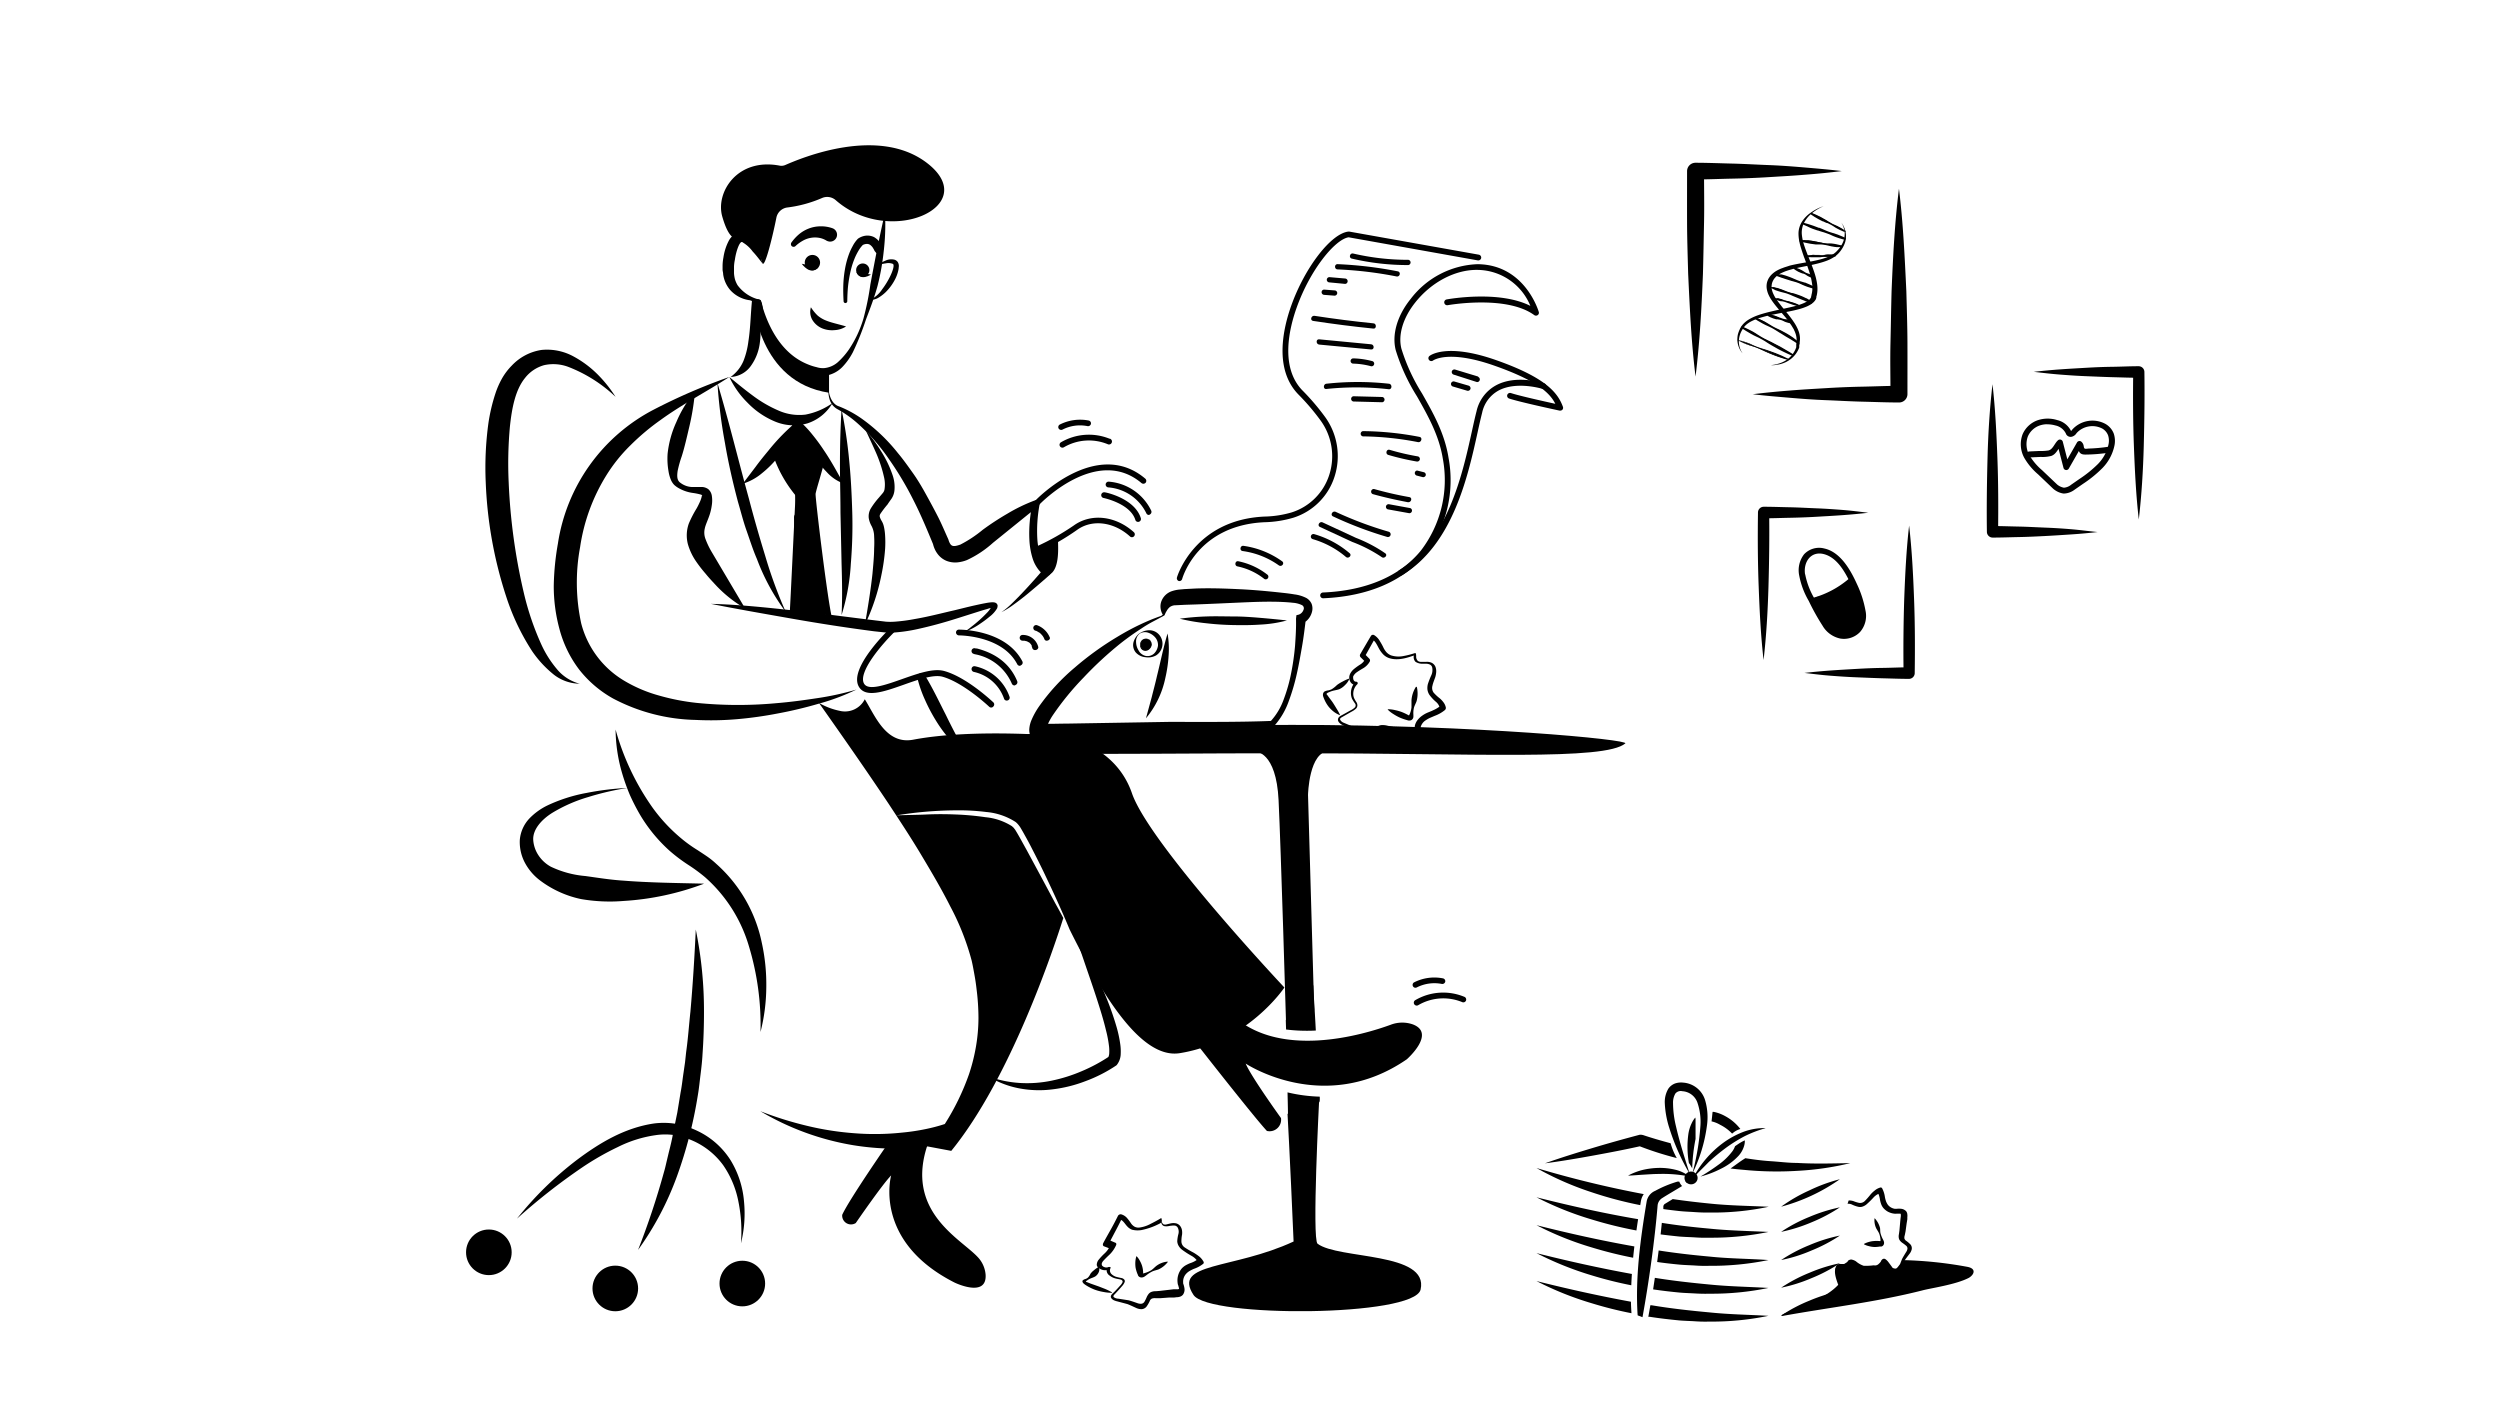 <svg xmlns="http://www.w3.org/2000/svg" viewBox="0 0 433 246"><g id="Слой_2" data-name="Слой 2"><path d="M357.54,85.48h-.17a3.55,3.55,0,0,1-1.77-.84L353,82.16a11,11,0,0,1-2.39-2.85,4.9,4.9,0,0,1-.29-4.11A4.45,4.45,0,0,1,353,72.76a5.51,5.51,0,0,1,3.32,0,3.58,3.58,0,0,1,2.39,1.9l.12-.14a2.76,2.76,0,0,1,.23-.27,4.72,4.72,0,0,1,5.58-.84,3.28,3.28,0,0,1,1.46,1.68,4,4,0,0,1,.14,2,7.9,7.9,0,0,1-2.12,4,20.76,20.76,0,0,1-3.34,2.71l-1.44,1A3.24,3.24,0,0,1,357.54,85.48Zm-2.94-12a4,4,0,0,0-1.31.21,3.47,3.47,0,0,0-2.06,1.89,3.91,3.91,0,0,0,.25,3.25,10.34,10.34,0,0,0,2.2,2.6l2.61,2.48a2.53,2.53,0,0,0,1.18.56,2.25,2.25,0,0,0,1.26-.52l1.44-1a20.56,20.56,0,0,0,3.18-2.57,6.9,6.9,0,0,0,1.86-3.49,3,3,0,0,0-.09-1.49,2.32,2.32,0,0,0-1-1.17,3.71,3.71,0,0,0-4.38.7,1.83,1.83,0,0,0-.13.16,1.34,1.34,0,0,1-.65.51.88.88,0,0,1-1.15-.49l.07,0-.06,0A2.62,2.62,0,0,0,356,73.69,5.32,5.32,0,0,0,354.6,73.49Z"/><path d="M351.46,79.23l2-.09a6,6,0,0,0,1.84-.18c.92-.34,1.15-1.34,1.84-1.94l-.84-.22,1.1,4.25a.5.5,0,0,0,.91.12l2.29-4-.79.11c.23.19.16.72.33,1,.29.47.79.46,1.28.45a29,29,0,0,0,4.06-.36c.63-.1.36-1.06-.27-1a28,28,0,0,1-3.43.32c-.14,0-.58.09-.71,0s-.13-.2-.17-.4a1.21,1.21,0,0,0-.38-.76.5.5,0,0,0-.78.1l-2.29,4,.92.12-1.1-4.26a.51.51,0,0,0-.84-.22c-.57.5-.87,1.57-1.64,1.75a8.29,8.29,0,0,1-1.58.09l-1.71.08a.5.5,0,0,0,0,1Z"/><path d="M311.62,99.66a13.75,13.75,0,0,0,1.66,4.43,39.08,39.08,0,0,0,2.39,4.29,4.66,4.66,0,0,0,3.08,2.22,3.85,3.85,0,0,0,3.42-1.15,4.25,4.25,0,0,0,.93-3.71,18.27,18.27,0,0,0-1.47-4.56c-1.09-2.41-2.83-5.55-5.65-6.18a3.56,3.56,0,0,0-3.51,1,4.51,4.51,0,0,0-.83,3.76c.1.63,1.07.36,1-.27-.34-2.12,1-4.14,3.32-3.5s3.66,3.21,4.61,5.17a18.67,18.67,0,0,1,1.3,3.48,4.59,4.59,0,0,1,0,3.6,2.84,2.84,0,0,1-2.86,1.35,3.94,3.94,0,0,1-2.63-2.07c-.73-1.18-1.39-2.41-2-3.65a13.27,13.27,0,0,1-1.69-4.24c-.07-.64-1.07-.64-1,0Z"/><path d="M314.47,104.46a17.49,17.49,0,0,0,6.25-3.34c.47-.44-.24-1.15-.7-.71a16.2,16.2,0,0,1-5.81,3.08c-.6.22-.34,1.19.26,1Z"/><path d="M322.39,107.62a3.49,3.49,0,0,0,.12-2.45c-.33-1.18-.81-2.32-1.22-3.46a1,1,0,0,0-1.39-.53,5.76,5.76,0,0,0-1.31.95,3.51,3.51,0,0,1-1,.68,18,18,0,0,0-2.07.72.64.64,0,0,0-.31-.15,1,1,0,0,0-.71.11l-.19.15a1,1,0,0,0-.23.43l0,.25a1,1,0,0,0,.14.46l.48.62a.69.69,0,0,0,.25.26.81.81,0,0,0,.21.1,1.7,1.7,0,0,0,0,.22,2.68,2.68,0,0,0,.57,1.08,15,15,0,0,0,1.66,2,2.58,2.58,0,0,0,1.29.61A1.47,1.47,0,0,0,320,110a4.23,4.23,0,0,0,2.18-1.37A1,1,0,0,0,322.39,107.62Z"/></g><g id="Слой_5" data-name="Слой 5"><path d="M153.31,37.43a39.93,39.93,0,0,1-.25,6.09,42,42,0,0,1-1.07,6c-.55,2-1.27,3.88-2,5.8A46.81,46.81,0,0,1,147.72,61a11,11,0,0,1-1.85,2.59,5.15,5.15,0,0,1-3.05,1.5,5,5,0,0,1-1.71-.13,9.4,9.4,0,0,1-1.56-.4A10.4,10.4,0,0,1,136.68,63,12.59,12.59,0,0,1,132.86,58a16.49,16.49,0,0,1-1.26-6,.08.08,0,0,1,.15,0h0c1,3.88,2.83,7.62,5.88,9.84a10.76,10.76,0,0,0,2.45,1.33,8.81,8.81,0,0,0,1.35.42,3.68,3.68,0,0,0,1.28.17,4.18,4.18,0,0,0,2.37-1A12.73,12.73,0,0,0,147,60.58a19.46,19.46,0,0,0,2.55-5.41,47.6,47.6,0,0,0,1.2-5.91c.74-3.94,1.49-7.88,2.4-11.85,0,0,0-.06.09,0S153.31,37.39,153.31,37.43Z"/><path d="M136.42,35.93a2.22,2.22,0,0,0-1.95,1.77c-.56,2.85-2.05,9.11-2.45,7.82-2.53-8.1-4.61,0-6.92-8-1.21-4.17,2.58-10.27,10-8.82a1.69,1.69,0,0,0,1-.16c2.44-1.05,16.15-6.95,24.66-.15,9.21,7.36-6.68,14.47-16,6.29a2.24,2.24,0,0,0-2.37-.39A21.78,21.78,0,0,1,136.42,35.93Z"/><path d="M131.68,51.93a5.5,5.5,0,0,1-5.2-1.69,5.26,5.26,0,0,1-1.23-2.75c0-.25-.08-.5-.1-.74V46a8.23,8.23,0,0,1,.15-1.42,9.11,9.11,0,0,1,.86-2.75,3.3,3.3,0,0,1,1.18-1.34,2,2,0,0,1,1.14-.26,2.27,2.27,0,0,1,.95.36A5.6,5.6,0,0,1,131.2,43a11.15,11.15,0,0,1,.82,2.57c-.56-.7-1.08-1.41-1.65-2A5.82,5.82,0,0,0,128.66,42c-.47-.54-1.17,1.45-1.38,3a6.82,6.82,0,0,0-.15,1.17l0,.58,0,.56a5.53,5.53,0,0,0,.17,1.08,4.81,4.81,0,0,0,.44,1A6.56,6.56,0,0,0,131.68,51.93Z"/><circle cx="140.71" cy="45.48" r="1.33"/><path d="M138.86,45.68s1.47,2.16,2.88.64"/><circle cx="149.43" cy="46.78" r="1.15"/><path d="M150.85,47.55s-1.82,1.26-2.53-.42"/><path d="M143.07,41.63a3.56,3.56,0,0,0-1.21-.44,4.11,4.11,0,0,0-1.4,0,4.28,4.28,0,0,0-1.39.49,6.39,6.39,0,0,0-1.27.92l0,0a.48.48,0,0,1-.7,0,.5.5,0,0,1,0-.63,7.85,7.85,0,0,1,1.27-1.38,5.92,5.92,0,0,1,1.69-1,5.77,5.77,0,0,1,2-.39,5.88,5.88,0,0,1,2.12.33h0a1.19,1.19,0,1,1-.79,2.25A1.13,1.13,0,0,1,143.07,41.63Z"/><path d="M151.64,43.65a.93.93,0,0,1-.25-.38l-.21-.36a2,2,0,0,0-.49-.51,1,1,0,0,0-.6-.15,1.63,1.63,0,0,0-.67.19l.07-.06a5.16,5.16,0,0,0-.72.91,12,12,0,0,0-.6,1.12,13.89,13.89,0,0,0-.83,2.48,22.58,22.58,0,0,0-.45,2.61c-.09.89-.13,1.78-.14,2.68h0a.33.33,0,0,1-.33.31.32.32,0,0,1-.31-.3c-.05-.91-.08-1.83-.05-2.75a19.85,19.85,0,0,1,.28-2.77,14.69,14.69,0,0,1,.73-2.73,10.3,10.3,0,0,1,.61-1.31,5.41,5.41,0,0,1,.89-1.26l.06-.05h0a3,3,0,0,1,1.31-.5,2.62,2.62,0,0,1,1.45.25,3.32,3.32,0,0,1,1,.9,2.7,2.7,0,0,1,.57,1.1.77.77,0,0,1-1.25.69Z"/><path d="M146.54,56.54a4,4,0,0,1-2,.64,4.56,4.56,0,0,1-2.14-.31,3.58,3.58,0,0,1-1.72-1.5,2.77,2.77,0,0,1-.23-2.15,7.57,7.57,0,0,0,1.17,1.44,5.25,5.25,0,0,0,1.36.82C144,55.91,145.19,56.13,146.54,56.54Z"/><path d="M152.08,45.87a5.65,5.65,0,0,1,1.29-.73A2.33,2.33,0,0,1,155,45a1.16,1.16,0,0,1,.45.33,1.19,1.19,0,0,1,.21.5,1.28,1.28,0,0,1,0,.47,2.55,2.55,0,0,1-.05.42,6.2,6.2,0,0,1-.49,1.47,8.65,8.65,0,0,1-1.75,2.44,7.2,7.2,0,0,1-1.2.92,2.43,2.43,0,0,1-1.45.37,5.11,5.11,0,0,0,2.07-1.81,13.54,13.54,0,0,0,1.43-2.35c.36-.74.77-1.9.41-2.06a2.11,2.11,0,0,0-1.19-.09C153,45.67,152.56,45.77,152.08,45.87Z"/><path d="M126.32,65.29c-4,2.6-8.19,4.74-11.91,7.45a40.45,40.45,0,0,0-5.23,4.4A27.79,27.79,0,0,0,105,82.36a32.55,32.55,0,0,0-4.53,12.43,33.42,33.42,0,0,0,.19,13.16,16.27,16.27,0,0,0,7.35,9.89,24.33,24.33,0,0,0,6,2.59,38.44,38.44,0,0,0,6.64,1.31,71.77,71.77,0,0,0,13.83.05c2.32-.19,4.64-.5,7-.86a48.79,48.79,0,0,0,6.86-1.5,37.84,37.84,0,0,1-6.64,2.48,70.54,70.54,0,0,1-6.93,1.65,67.46,67.46,0,0,1-7.09,1,52.66,52.66,0,0,1-7.22.13,32,32,0,0,1-14.26-3.7,19.57,19.57,0,0,1-5.87-5,20,20,0,0,1-3.42-7,28.4,28.4,0,0,1-1-7.51,46,46,0,0,1,.72-7.33,31.43,31.43,0,0,1,16.61-23.21A100.5,100.5,0,0,1,126.32,65.29Z"/><path d="M130.29,51.63a11.3,11.3,0,0,1,1.24,3.77,13.13,13.13,0,0,1,.07,4,8.58,8.58,0,0,1-1.49,3.89,4.53,4.53,0,0,1-3.57,2,6.55,6.55,0,0,0,2.23-2.78,13.85,13.85,0,0,0,.85-3.38C130,56.75,130,54.27,130.29,51.63Z"/><path d="M130.47,52.19s.85,14,13.12,15.83V64.24l-5.25-1.06s-5.52-5-6-8.25-.26-3.09-1.9-3.16l-.48.24Z"/><path d="M126.32,65.29c1.4,1.16,2.77,2.28,4.16,3.3a21.59,21.59,0,0,0,4.36,2.52,8.89,8.89,0,0,0,4.67.7,11.9,11.9,0,0,0,4.68-2,7.83,7.83,0,0,1-4.32,3.51,8.39,8.39,0,0,1-5.78-.37,14.07,14.07,0,0,1-4.62-3.2A15.49,15.49,0,0,1,126.32,65.29Z"/><path d="M106.62,68.74a24.85,24.85,0,0,0-8.15-5.18,7.35,7.35,0,0,0-4.24-.31,6.37,6.37,0,0,0-3.3,2.22c-1.69,2.08-2.28,5.27-2.61,8.39a69.81,69.81,0,0,0-.22,9.61,102.28,102.28,0,0,0,2.63,19.23,48.11,48.11,0,0,0,3.12,9.12,18.49,18.49,0,0,0,2.55,4,7.63,7.63,0,0,0,4,2.6,7.43,7.43,0,0,1-4.74-1.79,18.73,18.73,0,0,1-3.49-3.84,39.76,39.76,0,0,1-4.42-9.23,72.52,72.52,0,0,1-3.62-20,56.89,56.89,0,0,1,.46-10.25,30.86,30.86,0,0,1,1.21-5.14,14.6,14.6,0,0,1,1.11-2.55,10.7,10.7,0,0,1,1.75-2.32,8.88,8.88,0,0,1,5.13-2.69,9.59,9.59,0,0,1,5.46,1.08,18,18,0,0,1,4.18,3.08A23,23,0,0,1,106.62,68.74Z"/><path d="M108.68,136.47a47.91,47.91,0,0,0-6.8,1.58,26.2,26.2,0,0,0-6.25,2.75c-1.87,1.18-3.41,2.92-3.27,4.74a5.46,5.46,0,0,0,.93,2.64,6,6,0,0,0,2.11,1.93,17.23,17.23,0,0,0,6,1.62c2.15.3,4.36.66,6.63.8,4.53.36,9.18.4,13.93.52a47.34,47.34,0,0,1-14,3,29.09,29.09,0,0,1-7.32-.33,17.93,17.93,0,0,1-7-3.15,9.38,9.38,0,0,1-2.7-3.09,7.66,7.66,0,0,1-.91-4,6.16,6.16,0,0,1,1.7-3.76,11,11,0,0,1,3.07-2.21,27.5,27.5,0,0,1,6.82-2.18A48.55,48.55,0,0,1,108.68,136.47Z"/><path d="M143.5,67c0,1.39.56,3,1.81,3.38a18.94,18.94,0,0,1,3.84,2.06,30.76,30.76,0,0,1,6.34,6c.94,1.12,1.78,2.31,2.62,3.49s1.58,2.44,2.28,3.71,1.39,2.54,2.05,3.83,1.21,2.63,1.81,3.94l.09.29c.36.92.66,1.09,2,.62a21.23,21.23,0,0,0,3.87-2.56,47.39,47.39,0,0,1,4.3-2.81,29.18,29.18,0,0,1,4.67-2.26l.18-.06a.55.55,0,0,1,.7.73h0a24.62,24.62,0,0,0-.39,6.05,11.32,11.32,0,0,0,.57,2.88,4.63,4.63,0,0,0,1.51,2.19l0,0a.7.7,0,0,1,.14,1,.52.52,0,0,1-.1.11c-1.33,1.18-2.67,2.32-4,3.42-.69.56-1.39,1.1-2.11,1.62a15.65,15.65,0,0,1-2.24,1.41,14.73,14.73,0,0,0,2-1.7c.63-.61,1.24-1.24,1.84-1.88,1.2-1.27,2.36-2.59,3.49-3.91l.09,1.12a6.1,6.1,0,0,1-2-2.92,12.76,12.76,0,0,1-.57-3.26,23,23,0,0,1,.07-3.22,26.84,26.84,0,0,1,.48-3.18h0l.88.67L172,94a18,18,0,0,1-4.52,3,6.1,6.1,0,0,1-1.62.4,4.11,4.11,0,0,1-1.95-.27,3.65,3.65,0,0,1-1.59-1.29,4.17,4.17,0,0,1-.46-.82,5,5,0,0,1-.29-.92l.09.28c-1.07-2.59-2.14-5.18-3.41-7.67A55.9,55.9,0,0,0,154,79.57a33.78,33.78,0,0,0-5.49-6.26,18.58,18.58,0,0,0-3.41-2.41,2.83,2.83,0,0,1-1.42-1.76A5.45,5.45,0,0,1,143.5,67Z"/><path d="M138.3,72.77a15.28,15.28,0,0,1-1.5,3.46,21.46,21.46,0,0,1-2.13,3.06A18,18,0,0,1,132,81.94a9.45,9.45,0,0,1-3.35,1.84l2.23-2.94c.73-1,1.47-1.9,2.24-2.83A35,35,0,0,1,138.3,72.77Z"/><path d="M138.3,72.77a18.35,18.35,0,0,1,2.41,2.51,32.9,32.9,0,0,1,2,2.73c.63.92,1.21,1.88,1.77,2.85s1.05,1.94,1.73,2.92a7.19,7.19,0,0,1-3-2,18.54,18.54,0,0,1-2.18-2.7,21.66,21.66,0,0,1-1.67-3A14.11,14.11,0,0,1,138.3,72.77Z"/><path d="M124.26,66.33c2,6.68,3.62,13.39,5.44,20,.87,3.34,1.82,6.64,2.83,9.93A78.6,78.6,0,0,0,136.1,106a37,37,0,0,1-5-9.18c-.7-1.61-1.22-3.28-1.8-4.92s-1-3.34-1.49-5c-.89-3.37-1.67-6.76-2.25-10.19A87.89,87.89,0,0,1,124.26,66.33Z"/><path d="M120.32,68.38a43.19,43.19,0,0,1-.92,5.48c-.42,1.77-.8,3.52-1.33,5.19a19.46,19.46,0,0,0-.7,2.5c-.12.84-.16,1.65.49,2.08a3.56,3.56,0,0,0,2.35.72c.45,0,.89,0,1.46,0a2,2,0,0,1,1,.37,1.89,1.89,0,0,1,.61,1.09,5.29,5.29,0,0,1,0,1.73,9.57,9.57,0,0,1-.34,1.52c-.32,1-.74,1.81-.87,2.47a3.09,3.09,0,0,0,.13,1.85,13.92,13.92,0,0,0,1,2.11l5.55,9.37h0a.16.16,0,0,1-.05.21.15.15,0,0,1-.16,0,21.89,21.89,0,0,1-4.42-3.57c-.64-.69-1.29-1.37-1.88-2.1a23.6,23.6,0,0,1-1.76-2.28,10.2,10.2,0,0,1-1.34-2.88,6.08,6.08,0,0,1,.17-3.58,19.53,19.53,0,0,1,1.33-2.58c.21-.36.38-.72.55-1.09a4.78,4.78,0,0,0,.35-1c0-.12,0-.13.07-.15s-.06-.12-.23-.18a10.3,10.3,0,0,0-1.29-.27,6.78,6.78,0,0,1-2.8-1,3.55,3.55,0,0,1-.31-.23,2,2,0,0,1-.33-.31,3.06,3.06,0,0,1-.45-.74,6.36,6.36,0,0,1-.42-1.53,12.53,12.53,0,0,1-.15-3,17.57,17.57,0,0,1,1.51-5.47,20.46,20.46,0,0,1,2.89-4.87.17.17,0,0,1,.22,0A.16.16,0,0,1,120.32,68.38Z"/><path d="M123.13,104.59c4.8.11,9.56.63,14.31,1.14s9.49,1.16,14.21,1.73l1.75.21a9.79,9.79,0,0,0,1.63,0,29.36,29.36,0,0,0,3.43-.46c2.31-.39,4.61-1,6.93-1.53,1.16-.28,2.31-.58,3.49-.84.59-.13,1.17-.26,1.78-.37a8.83,8.83,0,0,1,.94-.14,2.69,2.69,0,0,1,.57,0,1.07,1.07,0,0,1,.27.08.63.63,0,0,1,.35.49,1.91,1.91,0,0,1-.08.44,5,5,0,0,1-1.33,1.48,16.9,16.9,0,0,1-1.46,1.1,12.39,12.39,0,0,1-3.21,1.66,7.4,7.4,0,0,0,1.5-1c.47-.36.93-.74,1.37-1.13s.87-.8,1.27-1.22a4.82,4.82,0,0,0,.94-1.26s0,0,0,0a.44.44,0,0,0,.21.33l.05,0a1.69,1.69,0,0,0-.32,0c-.26,0-.54.12-.82.2-.56.15-1.12.33-1.69.51l-3.41,1.08c-2.29.73-4.61,1.37-7,1.89a27.11,27.11,0,0,1-3.66.55,12.69,12.69,0,0,1-1.95,0l-1.8-.19c-4.76-.62-9.48-1.35-14.19-2.18S127.82,105.52,123.13,104.59Z"/><path d="M145.76,70.91a80.74,80.74,0,0,1,1.32,8.85c.3,3,.44,5.95.53,8.93s0,6-.25,9a36.51,36.51,0,0,1-1.6,8.84c.15-3,.09-5.93,0-8.89l-.19-8.86c0-3-.1-5.92-.09-8.89S145.57,73.9,145.76,70.91Z"/><path d="M149.94,74.53a26.92,26.92,0,0,1,2.69,3.66,19.22,19.22,0,0,1,2,4.2,6.3,6.3,0,0,1,.29,2.53,3.15,3.15,0,0,1-.5,1.44c-.27.39-.46.63-.69,1A17.42,17.42,0,0,0,152.48,89a.7.7,0,0,0-.11.47,2.56,2.56,0,0,0,.3.7,3.31,3.31,0,0,1,.31.65,4.82,4.82,0,0,1,.17.68,9.3,9.3,0,0,1,.15,1.24,18.4,18.4,0,0,1,0,2.35,34.38,34.38,0,0,1-.65,4.55,36.44,36.44,0,0,1-2.86,8.59c.52-3,1-5.9,1.32-8.84.13-1.47.28-2.93.29-4.38a18.79,18.79,0,0,0,0-2.13,4,4,0,0,0-.43-1.75,4.16,4.16,0,0,1-.5-1.38,2.67,2.67,0,0,1,.35-1.68,13.28,13.28,0,0,1,1.45-1.93c.22-.27.52-.6.68-.81a1.29,1.29,0,0,0,.26-.66,5.44,5.44,0,0,0-.07-1.91,23.28,23.28,0,0,0-1.32-4.13C151.22,77.25,150.58,75.9,149.94,74.53Z"/><path d="M137.23,106.51h0a.5.5,0,0,1-.44-.55c.08-.87.89-18.18,1-20.15a22.16,22.16,0,0,1-3.76-6.6.49.49,0,0,1,.34-.61.5.5,0,0,1,.62.34,21.92,21.92,0,0,0,3.7,6.4.48.48,0,0,1,.1.33c0,.79-.89,19.44-1,20.39A.5.5,0,0,1,137.23,106.51Z"/><path d="M143.59,107.59a.5.5,0,0,1-.49-.37c-.71-2.78-3-20.73-2.85-21.78a26.47,26.47,0,0,1,.74-2.8c.29-1,.72-2.51.79-2.94a.19.19,0,0,1,0-.07.5.5,0,0,1,.42-.57.54.54,0,0,1,.47.17c.25.28.24.42-.7,3.69-.32,1.09-.68,2.32-.71,2.62-.05.89,2.09,18.54,2.83,21.43a.5.5,0,0,1-.36.61Z"/><path d="M142.27,100.35c-.39-1.94-.65-3.9-.85-5.86-.35-3.33-.56-6.67-.92-10a1.17,1.17,0,0,0,.31-.44,21.65,21.65,0,0,0,1.07-3.52,2.24,2.24,0,0,0-.09-1.68,11.49,11.49,0,0,0-1.94-3.15c-.23-.61-.47-1.21-.7-1.82a1.06,1.06,0,0,0-1-.73,1,1,0,0,0-1,.73c-.12.64-.21,1.27-.28,1.92a4.51,4.51,0,0,0-.91,1.4,1.06,1.06,0,0,0-1.46.89,4,4,0,0,0,0,.49,2.4,2.4,0,0,0,0,1.5,2.49,2.49,0,0,0,.27.51,6.06,6.06,0,0,0,1,2,14.43,14.43,0,0,0,1.9,2.3h0c.08,1.34.17,2.68.28,4a.87.87,0,0,0-.42.79q.17,7.76-.2,15.52a1,1,0,0,0,.73,1,16.44,16.44,0,0,0,4,.43.7.7,0,0,0,.25,0,.87.87,0,0,0,1-1A36.72,36.72,0,0,0,142.27,100.35Z"/><path d="M179.7,87.5a.48.48,0,0,1-.34-.13.5.5,0,0,1,0-.71c.1-.11,10.54-10.93,19-3.76a.51.51,0,0,1,.06.71.52.52,0,0,1-.71.06c-7.77-6.57-17.55,3.58-17.65,3.68A.51.51,0,0,1,179.7,87.5Z"/><path d="M199,89.19a.48.48,0,0,1-.44-.26A8,8,0,0,0,192,84.42a.5.5,0,0,1-.5-.5.51.51,0,0,1,.5-.5h0a8.92,8.92,0,0,1,7.38,5,.51.51,0,0,1-.21.68A.46.46,0,0,1,199,89.19Z"/><path d="M197.11,90.39a.48.48,0,0,1-.47-.35c-.89-2.84-5.46-3.78-5.5-3.79a.5.5,0,0,1-.4-.58.51.51,0,0,1,.59-.4c.21,0,5.19,1.06,6.26,4.47a.5.5,0,0,1-.33.63A.39.39,0,0,1,197.11,90.39Z"/><path d="M180.84,99.72a.5.5,0,0,1-.5-.5.51.51,0,0,1,.5-.5.85.85,0,0,0,.66-.28c.57-.59.83-2,.76-4.21V94a.51.51,0,0,1,.5-.5.5.5,0,0,1,.5.5v.21c.05,1.61,0,3.86-1,4.94A1.85,1.85,0,0,1,180.84,99.72Z"/><path d="M179.94,95.55a.5.5,0,0,1-.2-1A41.67,41.67,0,0,0,186,91c3-2.15,7.25-1.66,10.4,1.19a.5.5,0,0,1,0,.71.49.49,0,0,1-.7,0c-2.8-2.53-6.56-3-9.15-1.12a40.83,40.83,0,0,1-6.42,3.71A.54.54,0,0,1,179.94,95.55Z"/><path d="M182.44,95.2a.14.14,0,0,0,0-.07,1,1,0,0,0,0-.88.5.5,0,0,0-.69-.18l-.22.16a.56.56,0,0,0-.2.06,3.26,3.26,0,0,0-.79.59l0,0a8.49,8.49,0,0,0-1.05.85.51.51,0,0,0,0,.66.5.5,0,0,0,.65.12l.06,0a4.56,4.56,0,0,0,.06.75,6.49,6.49,0,0,0,.57,1.88.48.48,0,0,0,.5.24.49.49,0,0,0,.41-.36.61.61,0,0,0,0-.18.42.42,0,0,0,.13-.16,6.4,6.4,0,0,0,.71-3.16A.46.46,0,0,0,182.44,95.2Z"/><path d="M171.67,122.55a.51.51,0,0,1-.34-.14s-4.42-4.18-8.08-5.2c-1.58-.43-4.21.49-6.74,1.39-3.37,1.19-6.55,2.32-7.73.38-1.92-3.16,5.09-9.92,5.9-10.68a.5.5,0,0,1,.71,0,.48.48,0,0,1,0,.7c-2.81,2.66-6.86,7.56-5.72,9.43.76,1.24,3.69.2,6.53-.8s5.47-1.93,7.35-1.41c3.9,1.08,8.31,5.26,8.5,5.43a.5.5,0,0,1,0,.71A.49.49,0,0,1,171.67,122.55Z"/><path d="M176.63,115.32a.5.5,0,0,1-.44-.27c-2.59-5-10-5-10.11-5a.52.52,0,0,1-.5-.5.49.49,0,0,1,.49-.5c.32,0,8.13,0,11,5.49a.49.49,0,0,1-.22.67A.46.46,0,0,1,176.63,115.32Z"/><path d="M175.71,118.72a.51.51,0,0,1-.46-.31,8.66,8.66,0,0,0-6.32-5.08,1.42,1.42,0,0,1-.44-.15.5.5,0,0,1-.14-.69.51.51,0,0,1,.63-.18l.2,0c3.47.9,5.82,2.8,7,5.67a.5.5,0,0,1-.28.65A.41.41,0,0,1,175.71,118.72Z"/><path d="M174.37,121.34a.48.48,0,0,1-.47-.33,7.15,7.15,0,0,0-5.21-4.63.51.51,0,0,1-.41-.58.49.49,0,0,1,.57-.41,8.15,8.15,0,0,1,6,5.28.5.5,0,0,1-.3.64Z"/><path d="M281.5,128.76c-3.53,3-25.84,1.7-57.71,1.7s-56.72.76-57.71-1.7c-.36-.88,25.84-3.21,57.72-3.21S282.28,128.1,281.5,128.76Z"/><path d="M217.45,130.18s3.59-.09,4,8.41,1.28,38.15,1.28,38.15,4.39-.35,4.89-1.77l-1.07-37.29s.15-7.59,3.69-7.59S217.45,130.18,217.45,130.18Z"/><path d="M223,192.92s4.25-1.23,5.48-2.46c0,0-1.26,24.2-.28,24.95,3.59,2.74,19.33,1.39,17.85,7.94-1.07,4.75-36.71,4.91-39.33.94-3.73-5.66,6.88-4.39,17.33-9.26C224.08,215,223.22,196.51,223,192.92Z"/><path d="M201.39,106.45a.08.08,0,0,0,0,.06s0,0,0,0l0-.06-.07-.13a1.15,1.15,0,0,1-.12-.25,2.49,2.49,0,0,1-.16-.55,2.6,2.6,0,0,1,.06-1.23,2.94,2.94,0,0,1,1.93-1.92,6.1,6.1,0,0,1,1.14-.25l1-.09,1.91-.1c2.54-.09,5.07,0,7.6.12s5.06.36,7.6.64c.64.07,1.27.15,1.92.26a6.21,6.21,0,0,1,2.07.63,2.18,2.18,0,0,1,.9,1,2.26,2.26,0,0,1,.07,1.38,3.11,3.11,0,0,1-1.56,2l.49-.72h0c-.2,1.63-.39,3.21-.67,4.8s-.55,3.17-.91,4.74a35.14,35.14,0,0,1-1.37,4.64,12.93,12.93,0,0,1-2.48,4.26l-.12.13h-.19c-5.93.41-11.83,1.1-17.76,1.61s-11.85.85-17.81,1.06c-1.52,0-2.94.09-4.61,0l-.39,0a3,3,0,0,1-.37-.09,1.43,1.43,0,0,1-.7-.4,2.18,2.18,0,0,1-.34-.48l0,0,0-.09a2.72,2.72,0,0,1-.17-1.25,4.9,4.9,0,0,1,.41-1.54,13.11,13.11,0,0,1,1.22-2.2,35.54,35.54,0,0,1,6.23-6.8,52.38,52.38,0,0,1,7.35-5.31c1.29-.78,2.61-1.51,4-2.16.67-.32,1.36-.62,2.06-.91l1.05-.4.52-.18Zm.26.15c-.17.1-.36.21-.56.31l-.5.27-1,.53q-1,.54-1.89,1.14c-1.23.79-2.43,1.65-3.58,2.55a62.49,62.49,0,0,0-6.43,5.94,48.53,48.53,0,0,0-5.41,6.64,10.84,10.84,0,0,0-.9,1.7,2.83,2.83,0,0,0-.16.6s0,0,0-.15v0h0a1.52,1.52,0,0,0-.32-.45c-.47-.39-.5-.3-.57-.35l-.09,0,.16,0c1.29.08,2.84,0,4.29,0l17.77-.3c5.94,0,11.89.06,17.82-.17L220,125a11.15,11.15,0,0,0,2.35-3.9,27.92,27.92,0,0,0,1.28-4.53,43.21,43.21,0,0,0,.67-4.68c.11-1.57.21-3.17.17-4.72h0l.07-.62.42-.1a1.35,1.35,0,0,0,.81-.84.61.61,0,0,0-.31-.82,4.26,4.26,0,0,0-1.54-.39c-.6-.07-1.22-.11-1.84-.14-2.47-.11-5,0-7.48.11s-5,.23-7.49.32l-1.86.06-1.62.08a1.73,1.73,0,0,0-1,.3,2.29,2.29,0,0,0-.49.56l-.23.39-.1.22-.06.11,0,.06s0,0,0,0A.28.28,0,0,1,201.65,106.6Z"/><path d="M204.33,107.16a43.27,43.27,0,0,1,4.66-.39c1.55-.06,3.1,0,4.65,0s3.08.11,4.62.24,3.08.28,4.64.45a21.64,21.64,0,0,1-4.64.72c-1.56.11-3.11.11-4.66.08s-3.1-.13-4.65-.31A33.52,33.52,0,0,1,204.33,107.16Z"/><path d="M202.22,109.72a15.71,15.71,0,0,1,.18,3.87,23.46,23.46,0,0,1-.56,3.82,16,16,0,0,1-3.36,7l1-3.67c.3-1.21.63-2.41.9-3.62C201,114.64,201.48,112.21,202.22,109.72Z"/><path d="M207.43,181s9.76,12.48,12,14.88a2,2,0,0,0,2.44-2.23s-5.17-7.16-6.12-9.44c0,0,13.62,9.1,27.91-.74,0,0,5.16-4.53,1-6.06a5.58,5.58,0,0,0-3.8.08c-4.6,1.68-19.65,6.27-27.92-2.15Z"/><path d="M227.9,178.49c-.21-4-.41-6.82-.43-7.59-.05-1.79-3.39,0-3.39,0l-1.38,5.84s0,.11.05,1.57A29.48,29.48,0,0,0,227.9,178.49Z"/><path d="M228,181.13a26.75,26.75,0,0,1-5.21-.22c0,1.62.08,3.52.12,5.34a27,27,0,0,0,5.42.94C228.24,185.5,228.12,183.34,228,181.13Z"/><path d="M223,189.2c.07,2.69.07,3.38.08,3.72,0,1,1.79,1.28,1.79,1.28l3.57-3.26s.2,0,.14-1A27.08,27.08,0,0,1,223,189.2Z"/><path d="M154.07,197.66s-7,10.08-8.2,12.75a1.53,1.53,0,0,0,2.35,1.42s4.57-6.66,6.13-8.25c0,0-3.23,11.37,11,18.57,0,0,5.57,2.7,5.36-1.34a5,5,0,0,0-1.4-3.12c-3-3.21-12.68-7.93-8.59-19.6Z"/><path d="M196.05,137.38c-3-8.68-12.25-9.9-12.25-9.9s-15.15-1.35-25.61.63c-4.75.91-6.64-4.2-8.41-7a3.84,3.84,0,0,1-4.37,2,11.82,11.82,0,0,1-3.57-1.37c4.07,5.77,8.1,11.53,12,17.37,1.92,2.92,3.85,5.84,5.64,8.83s3.57,6,5.11,9.05a44,44,0,0,1,3.69,9.34c.19.79.34,1.66.49,2.48s.28,1.68.37,2.51a40.11,40.11,0,0,1,.33,5,30,30,0,0,1-.43,4.93,32.25,32.25,0,0,1-1.21,4.81,42.07,42.07,0,0,1-4.19,8.62,29.28,29.28,0,0,1-3.29.87,36.27,36.27,0,0,1-4.05.61,44.76,44.76,0,0,1-8.27.12,50.49,50.49,0,0,1-8.26-1.29,61.89,61.89,0,0,1-8.08-2.53,46.36,46.36,0,0,0,16.09,5.89,46,46,0,0,0,8.71.58,41.72,41.72,0,0,0,4.16-.37l4.11.77C175,186.77,182.43,164.5,184.17,159c-.46-.86-.92-1.71-1.4-2.56l-2.44-4.56-2.45-4.54-1.25-2.26c-.21-.37-.42-.74-.64-1.1l-.17-.28-.16-.2c-.08-.15-.25-.25-.37-.39a10.37,10.37,0,0,0-4.6-1.57,47.65,47.65,0,0,0-5.09-.47c-1.72-.07-3.44-.08-5.16,0s-3.44.08-5.16.15a66.06,66.06,0,0,1,10.33-.87,38.07,38.07,0,0,1,5.22.29,11.11,11.11,0,0,1,5.09,1.74,3.8,3.8,0,0,1,.52.54l.23.31.17.28c.22.38.44.75.64,1.13.43.76.84,1.52,1.23,2.29.79,1.54,1.58,3.08,2.31,4.64,1.49,3.11,2.92,6.24,4.24,9.42,5.41,10.9,12.26,22.51,19.07,21.42,11.8-1.89,18.13-11.37,18.13-11.37S199.06,146.17,196.05,137.38Z"/><path d="M106.62,126.36A43.35,43.35,0,0,0,113,139.85a28.82,28.82,0,0,0,4.92,5.3,23.86,23.86,0,0,0,2.91,2.1c.53.35,1.12.73,1.67,1.11s1.08.81,1.58,1.28a25,25,0,0,1,7.87,13.68,33.57,33.57,0,0,1,.77,7.78,32.15,32.15,0,0,1-1,7.64,47.19,47.19,0,0,0-2-14.83,25.53,25.53,0,0,0-7.63-12,29.42,29.42,0,0,0-2.89-2.12,28.29,28.29,0,0,1-3.22-2.43,26.65,26.65,0,0,1-5.07-6.15,36.37,36.37,0,0,1-1.81-3.51,35.1,35.1,0,0,1-1.32-3.68A27.7,27.7,0,0,1,106.62,126.36Z"/><path d="M160.18,116.94c1.36,2.23,2.46,4.57,3.63,6.86.56,1.16,1.14,2.3,1.74,3.44a39.09,39.09,0,0,0,2,3.38,11.22,11.22,0,0,1-3.1-2.6,24.09,24.09,0,0,1-2.37-3.25,29.71,29.71,0,0,1-1.86-3.53,21.31,21.31,0,0,1-1.32-3.77.72.72,0,0,1,.53-.86.73.73,0,0,1,.77.32Z"/><path d="M120.51,161a70.28,70.28,0,0,1,1.42,14.33c0,2.4-.08,4.81-.25,7.21-.06,1.21-.2,2.41-.35,3.6s-.26,2.4-.47,3.59a76.48,76.48,0,0,1-3.61,14,52.47,52.47,0,0,1-6.74,12.76A134.75,134.75,0,0,0,115,203c.17-.56.3-1.14.43-1.71l.41-1.72c.29-1.13.57-2.27.76-3.43l.71-3.45.57-3.48c.23-1.15.34-2.32.52-3.49l.25-1.74.19-1.76c.33-2.33.49-4.69.74-7C120,170.48,120.29,165.75,120.51,161Z"/><path d="M89.54,211.07a58.69,58.69,0,0,1,10.4-10.19c3.89-2.91,8.25-5.56,13.38-6.3a13.38,13.38,0,0,1,3.89.09,10.51,10.51,0,0,1,1.89.51,15.3,15.3,0,0,1,1.77.73,13.76,13.76,0,0,1,5.68,5.06,16.22,16.22,0,0,1,2.31,7.1,21.41,21.41,0,0,1-.53,7.28,26.19,26.19,0,0,0-.42-7.14,16.62,16.62,0,0,0-2.64-6.38,13,13,0,0,0-5.2-4.22,14.25,14.25,0,0,0-3.19-1,11.19,11.19,0,0,0-3.32,0,21.29,21.29,0,0,0-6.56,2.06,47.58,47.58,0,0,0-6.15,3.52A105.48,105.48,0,0,0,89.54,211.07Z"/><circle cx="84.67" cy="216.9" r="3.95"/><circle cx="106.57" cy="223.16" r="3.95"/><circle cx="128.57" cy="222.31" r="3.95"/><path d="M186.28,162.13c1,1.64,1.92,3.34,2.79,5.06s1.67,3.47,2.4,5.25a51.14,51.14,0,0,1,1.94,5.5,21.13,21.13,0,0,1,.62,2.93,8.48,8.48,0,0,1,.08,1.61,3.2,3.2,0,0,1-.66,1.94l-.08.09-.1.07a25.21,25.21,0,0,1-5.25,2.67,23.65,23.65,0,0,1-5.68,1.42,18.39,18.39,0,0,1-5.83-.17,15.84,15.84,0,0,1-5.36-2.08,19.5,19.5,0,0,0,5.48,1.15,20.87,20.87,0,0,0,5.47-.39,27.14,27.14,0,0,0,5.23-1.64,28.48,28.48,0,0,0,4.79-2.57l-.17.15a1.74,1.74,0,0,0,.17-.76,6.73,6.73,0,0,0-.05-1.25,20.22,20.22,0,0,0-.52-2.69c-.43-1.81-1-3.62-1.58-5.42s-1.21-3.61-1.83-5.42Z"/><path d="M197.39,109.75a1.74,1.74,0,0,0-.62,1.48,2.79,2.79,0,0,0,.43,1.42,1.86,1.86,0,0,0,1.21.95,1.66,1.66,0,0,0,1.49-.42,2.37,2.37,0,0,0,.66-1.33,2,2,0,0,0-.39-1.34,2.71,2.71,0,0,0-1.18-.88A1.75,1.75,0,0,0,197.39,109.75Zm0-.06a3,3,0,0,1,1.72-.53,2.24,2.24,0,0,1,1.73.87,2.39,2.39,0,0,1-.63,3.5,2.85,2.85,0,0,1-1.8.3,2.58,2.58,0,0,1-1.68-.81,2,2,0,0,1-.39-1.86A3.07,3.07,0,0,1,197.35,109.69Z"/><path d="M199.23,110.93a1,1,0,0,0-1.28-.05,1,1,0,0,0-.27,1.35.86.86,0,0,0,1.3.12A1,1,0,0,0,199.23,110.93Z"/><path d="M199.22,110.94a.73.73,0,0,0-.67-.18,1.61,1.61,0,0,0-.63.27.77.77,0,0,0-.12,1.21.81.81,0,0,0,1.18-.06,1.43,1.43,0,0,0,.38-.56A.71.71,0,0,0,199.22,110.94Zm0,0a1,1,0,0,1,.26.72,1.17,1.17,0,0,1-.35.72,1,1,0,0,1-.74.35.91.91,0,0,1-.73-.36,1.19,1.19,0,0,1,.11-1.48,1.09,1.09,0,0,1,.75-.28A1.12,1.12,0,0,1,199.24,110.92Z"/><path d="M311.27,201.42c-1.52,0-3-.2-4.56-.3s-2.95-.29-4.41-.52c-.9.54-1.71,1.19-2.57,1.78.73.09,1.47.17,2.21.23a58.26,58.26,0,0,0,9.34.18,49.9,49.9,0,0,0,9.21-1.34C317.38,201.51,314.33,201.6,311.27,201.42Z"/><path d="M290.42,200.58a11.09,11.09,0,0,1-1.07-2.57c-1.64-.44-3.27-.91-4.84-1.44l-.08,0a1,1,0,0,0-.55,0c-2.74.73-5.47,1.49-8.19,2.31s-5.43,1.66-8.11,2.61c2.83-.37,5.63-.85,8.43-1.36s5.36-1,8-1.59A55.83,55.83,0,0,0,290.42,200.58Z"/><path d="M318.67,204.24A32,32,0,0,1,308.49,209a27.71,27.71,0,0,1,4.88-2.82A28.12,28.12,0,0,1,318.67,204.24Z"/><path d="M318.67,209.11a28,28,0,0,1-4.9,2.59,27.72,27.72,0,0,1-5.28,1.66,26.36,26.36,0,0,1,4.89-2.59A28,28,0,0,1,318.67,209.11Z"/><path d="M318.67,214a27.33,27.33,0,0,1-4.9,2.58,26.36,26.36,0,0,1-5.28,1.66,26.92,26.92,0,0,1,4.89-2.58A27.33,27.33,0,0,1,318.67,214Z"/><path d="M318.67,218.79a27.33,27.33,0,0,1-4.9,2.58,27,27,0,0,1-5.28,1.66,26.92,26.92,0,0,1,4.89-2.58A27.33,27.33,0,0,1,318.67,218.79Z"/><path d="M318.67,223.62a28,28,0,0,1-4.9,2.59,27.72,27.72,0,0,1-5.28,1.66,26.36,26.36,0,0,1,4.89-2.59A28,28,0,0,1,318.67,223.62Z"/><path d="M284.21,208a3.06,3.06,0,0,1,.49-1.18,183.35,183.35,0,0,1-18.58-4.52,52.59,52.59,0,0,0,9.47,4.17,67.8,67.8,0,0,0,8.5,2.26Z"/><path d="M296.07,208.45c-2.12-.21-4.24-.46-6.35-.77l-1.29.79a.62.62,0,0,0-.34.48c0,.15,0,.31,0,.46.91.13,1.83.24,2.75.34s1.73.12,2.6.18,1.73.1,2.59.08a46.25,46.25,0,0,0,10.31-1C302.85,208.85,299.45,208.81,296.07,208.45Z"/><path d="M282.48,225.46c-5.47-1-10.9-2.21-16.36-3.58a54.87,54.87,0,0,0,9.56,3.84,67.38,67.38,0,0,0,6.89,1.73C282.53,226.79,282.49,226.12,282.48,225.46Z"/><path d="M296.11,227.31c-3.37-.31-6.73-.68-10.06-1.24l-.21,0c-.11.67-.23,1.32-.35,2l.25,0c1.7.27,3.42.46,5.13.63.86.07,1.73.09,2.59.14a24.69,24.69,0,0,0,2.58.06,48.31,48.31,0,0,0,10.26-1C302.86,227.71,299.48,227.66,296.11,227.31Z"/><path d="M282.64,220.65c-5.52-1-11-2.22-16.52-3.61a55.71,55.71,0,0,0,9.56,3.85,67.44,67.44,0,0,0,6.86,1.72C282.56,222,282.6,221.3,282.64,220.65Z"/><path d="M296.11,222.48c-3.18-.3-6.34-.65-9.49-1.16l-.3,2c1.51.23,3,.4,4.55.55.86.08,1.73.1,2.59.15s1.72.08,2.58.05a48.31,48.31,0,0,0,10.26-1C302.86,222.87,299.48,222.82,296.11,222.48Z"/><path d="M283.07,215.88c-5.67-1-11.29-2.25-16.95-3.68a54.14,54.14,0,0,0,9.56,3.85,71,71,0,0,0,7.18,1.79C282.92,217.19,283,216.53,283.07,215.88Z"/><path d="M296.11,217.64c-3-.27-5.9-.6-8.83-1.06-.08.65-.17,1.31-.26,2,1.28.18,2.57.33,3.85.45.86.08,1.73.1,2.59.15a24.69,24.69,0,0,0,2.58.06,49,49,0,0,0,10.26-1C302.86,218,299.48,218,296.11,217.64Z"/><path d="M283.72,211.16c-5.89-1-11.73-2.31-17.6-3.79a54.87,54.87,0,0,0,9.56,3.84,70.68,70.68,0,0,0,7.75,1.91C283.52,212.46,283.62,211.81,283.72,211.16Z"/><path d="M296.11,212.8c-2.77-.25-5.53-.56-8.28-1-.07.64-.13,1.29-.21,2,1.08.14,2.17.26,3.25.37.86.07,1.73.09,2.59.14a24.69,24.69,0,0,0,2.58.06,48.31,48.31,0,0,0,10.26-1C302.86,213.2,299.48,213.15,296.11,212.8Z"/><ellipse cx="292.89" cy="204.02" rx="1.14" ry="1.11"/><path d="M292.24,204.56h-.33a1,1,0,0,0,.32.34l.36-.25C292.69,204.58,292.51,204.56,292.24,204.56Z"/><path d="M290.85,204.65l-.29,0a19.33,19.33,0,0,0-3.87,1.6,2.47,2.47,0,0,0-1.48,1.8c-1.09,6.53-2,13.21-1.57,19.77l.84.32c1.07-5.83,2.14-13.46,2.62-19.39a1.69,1.69,0,0,1,.81-1.25c1-.64,2.4-1.44,3.43-2.08A2.14,2.14,0,0,1,290.85,204.65Z"/><path d="M293.11,203.28a43.59,43.59,0,0,0,1.41-8.37A10.21,10.21,0,0,0,294,191a2.94,2.94,0,0,0-2.61-2,1.2,1.2,0,0,0-1.22.41,3.1,3.1,0,0,0-.4,1.64,17.61,17.61,0,0,0,.52,4.07c.63,2.74,1.5,5.46,2.37,8.2a37.84,37.84,0,0,1-3.52-7.9,16.56,16.56,0,0,1-.8-4.39,4.51,4.51,0,0,1,.62-2.47,2.48,2.48,0,0,1,1.21-.92,3.29,3.29,0,0,1,1.37-.13,4.28,4.28,0,0,1,3.77,3,10.34,10.34,0,0,1,.32,4.53A26.43,26.43,0,0,1,293.11,203.28Z"/><path d="M292.82,201.88l.27.48a30,30,0,0,1,.58-5.09c0-.47,0-.93,0-1.4,0-.62,0-1.25,0-1.87,0-.15,0-.29-.05-.44a4.34,4.34,0,0,0-.63,1,6.5,6.5,0,0,0-.57,1.89,16.26,16.26,0,0,0,.1,5C292.64,201.56,292.73,201.73,292.82,201.88Z"/><path d="M300,196.34l.34-.27a3.68,3.68,0,0,1,1.09-.53,8.26,8.26,0,0,0-2.58-2.2,7,7,0,0,0-2-.76,1.6,1.6,0,0,0-.23,0c-.06.54-.11,1.09-.18,1.64a5.23,5.23,0,0,1,1.5.6A7.31,7.31,0,0,1,300,196.34Z"/><path d="M302.18,197.52l-.22.1a7.94,7.94,0,0,0-.89.52l-.56.38a3.38,3.38,0,0,1-.46.88,11.05,11.05,0,0,1-2.48,2.38,34.19,34.19,0,0,1-3.05,2,17,17,0,0,0,3.5-1.33,10.24,10.24,0,0,0,3.1-2.27,4.35,4.35,0,0,0,1-1.86,2.79,2.79,0,0,0,.08-.82Z"/><path d="M293.25,204a17.78,17.78,0,0,1,5.13-6,15.09,15.09,0,0,1,3.52-1.94,10.23,10.23,0,0,1,3.93-.67,20.37,20.37,0,0,0-3.62,1.38,25.75,25.75,0,0,0-3.23,2,38.19,38.19,0,0,0-3,2.47C295.09,202.16,294.15,203.06,293.25,204Z"/><path d="M292.62,203.77a23.25,23.25,0,0,0-5.29-.44c-.88,0-1.76.07-2.65.12s-1.78.14-2.71.17a11,11,0,0,1,2.59-1,13.44,13.44,0,0,1,2.76-.34,11.31,11.31,0,0,1,2.77.3A6.38,6.38,0,0,1,292.62,203.77Z"/><path d="M340.71,219.41a70.4,70.4,0,0,0-11.14-1.16,3,3,0,0,1-1.14,1.55,1.07,1.07,0,0,1-1.09.11,1.34,1.34,0,0,1-.56-.9,1.42,1.42,0,0,0-.26-.65.21.21,0,0,0-.12-.08h-.14l0,.05a1.62,1.62,0,0,1-.1.18,2,2,0,0,1-.3.41,2.07,2.07,0,0,1-.78.47,1.38,1.38,0,0,1-.46.15,5.17,5.17,0,0,0-.7.21,1.38,1.38,0,0,1-1.19.07,2.21,2.21,0,0,1-.47-.33l-.14-.11,0,0h0c-.19-.06-.39-.08-.58-.14a1.29,1.29,0,0,1-.64-.41c-.82.12-1.64.26-2.44.43-1.16.24-.48,2.19-.08,3.27-2.11,2.29-5.94,3.52-8.85,4.8-.71.22-1.41.72-.68.57,8.09-1.46,16.14-2.38,24.06-4.39,1.49-.41,5.83-1,8.1-2.19C341.93,220.77,342.37,219.71,340.71,219.41Z"/><path d="M204.33,100.64l-.14,0a.5.5,0,0,1-.34-.62c0-.1,3-10,15.16-10.55a18,18,0,0,0,4.73-.73,10,10,0,0,0,6.48-6.47,10.52,10.52,0,0,0-1.48-9.42,39.12,39.12,0,0,0-3.83-4.5c-4.32-4.39-2.65-11.53-1.27-15.4,2.36-6.63,6.9-12.51,9.91-12.84h.14l22.44,4a.51.51,0,0,1,.41.58.51.51,0,0,1-.58.41l-22.37-4c-2.34.34-6.65,5.57-9,12.16-1.31,3.65-2.9,10.37,1,14.37a40.11,40.11,0,0,1,3.93,4.61,11.55,11.55,0,0,1,1.62,10.32A10.94,10.94,0,0,1,224,89.67a19,19,0,0,1-5,.78c-11.48.53-14.14,9.44-14.25,9.82A.5.5,0,0,1,204.33,100.64Z"/><path d="M229.16,103.62a.5.5,0,0,1,0-1c7.47-.32,13.32-2.83,16.93-7.25a20.09,20.09,0,0,0,3.81-15.91c-.65-4.06-2.6-7.49-4.48-10.81a33.6,33.6,0,0,1-3.68-8c-.69-2.71.26-6,2.6-8.89a15.25,15.25,0,0,1,11.49-6h.25c8.1.18,10.42,8.2,10.44,8.28a.48.48,0,0,1-.2.54.51.51,0,0,1-.58,0c-4.83-3.53-14.9-1.74-15-1.72a.5.5,0,0,1-.18-1c.4-.07,9.08-1.62,14.5,1.12a10,10,0,0,0-9-6.23c-3.91-.12-8.1,2.07-10.93,5.63-2.14,2.69-3,5.62-2.41,8a32.65,32.65,0,0,0,3.58,7.77c1.93,3.4,3.92,6.91,4.59,11.16a21.08,21.08,0,0,1-4,16.69c-3.8,4.65-9.91,7.28-17.67,7.62Z"/><path d="M243.92,45a41.52,41.52,0,0,1-9.55-1.09c-.57-.13-.81.74-.24.88a42.5,42.5,0,0,0,9.79,1.12A.46.46,0,0,0,243.92,45Z"/><path d="M242.12,47a69.32,69.32,0,0,0-10.45-1.25c-.59,0-.58.89,0,.91a67.15,67.15,0,0,1,10.2,1.22C242.45,48,242.69,47.16,242.12,47Z"/><path d="M233,48.24,230.25,48a.46.46,0,0,0-.45.46.46.46,0,0,0,.45.45l2.71.26a.45.45,0,0,0,.45-.45A.46.46,0,0,0,233,48.24Z"/><path d="M231.15,50.3l-1.8-.14a.44.44,0,0,0-.45.45.47.47,0,0,0,.45.46l1.8.14a.47.47,0,0,0,.46-.46A.46.46,0,0,0,231.15,50.3Z"/><path d="M237.86,56q-5.12-.52-10.19-1.3c-.58-.08-.82.79-.25.88q5.21.8,10.44,1.33C238.44,57,238.44,56,237.86,56Z"/><path d="M237.48,59.63l-9-.86c-.58-.06-.58.85,0,.91l9,.85C238.06,60.59,238.06,59.68,237.48,59.63Z"/><path d="M237.73,62.56a14,14,0,0,0-3.35-.49.47.47,0,0,0-.46.46.46.46,0,0,0,.46.45,13.14,13.14,0,0,1,3.11.46A.46.46,0,0,0,237.73,62.56Z"/><path d="M240.56,66.46a49.54,49.54,0,0,0-10.82,0c-.58.06-.59,1,0,.91a49.54,49.54,0,0,1,10.82.05C241.14,67.44,241.14,66.52,240.56,66.46Z"/><path d="M239.41,68.76l-5-.13a.46.46,0,0,0,0,.91l5,.13A.46.46,0,0,0,239.41,68.76Z"/><path d="M245.86,75.67a53.78,53.78,0,0,0-9.8-1,.46.46,0,0,0,0,.91,53,53,0,0,1,9.56,1C246.19,76.66,246.43,75.78,245.86,75.67Z"/><path d="M245.59,79.05a41.42,41.42,0,0,1-4.9-1.14c-.56-.17-.8.71-.24.88a43.5,43.5,0,0,0,4.9,1.14.47.47,0,0,0,.56-.32A.46.46,0,0,0,245.59,79.05Z"/><path d="M246.89,82a.44.44,0,0,0-.27-.21l-1-.25a.47.47,0,0,0-.35,0,.51.51,0,0,0-.21.27.43.43,0,0,0,.05.35.44.44,0,0,0,.27.21l1,.26a.43.43,0,0,0,.35-.05.41.41,0,0,0,.21-.27A.44.44,0,0,0,246.89,82Z"/><path d="M222.07,97.22a15.08,15.08,0,0,0-6.7-2.68c-.58-.08-.73.82-.15.9a14.11,14.11,0,0,1,6.27,2.48C222,98.26,222.54,97.56,222.07,97.22Z"/><path d="M219.56,99.57a12.1,12.1,0,0,0-5.08-2.36c-.57-.12-.72.78-.15.89a11.11,11.11,0,0,1,4.66,2.18A.46.46,0,0,0,219.56,99.57Z"/><path d="M233.76,95.82a16.49,16.49,0,0,0-6.15-3.31.45.45,0,0,0-.24.87,15.52,15.52,0,0,1,5.74,3.08C233.56,96.84,234.2,96.2,233.76,95.82Z"/><path d="M239.94,95.84a24.4,24.4,0,0,0-5.08-2.68l-5.78-2.68c-.53-.24-1,.54-.46.79l5.59,2.59a24.5,24.5,0,0,1,5.09,2.62C239.75,96.84,240.4,96.2,239.94,95.84Z"/><path d="M240.51,92.09a64.07,64.07,0,0,1-9.17-3.44c-.53-.24-1,.54-.46.79A65.48,65.48,0,0,0,240.27,93,.45.45,0,0,0,240.51,92.09Z"/><path d="M244.1,86.1Q241,85.55,238,84.7a.46.46,0,0,0-.24.88c2,.56,4,1,6.06,1.4C244.43,87.08,244.68,86.2,244.1,86.1Z"/><path d="M244.23,88l-3.61-.66a.47.47,0,0,0-.56.32.46.46,0,0,0,.31.56l3.61.65a.45.45,0,1,0,.25-.87Z"/><path d="M270.23,71.12l-.1,0c-.29-.06-7-1.5-8.76-2.1a.5.5,0,0,1-.31-.63.51.51,0,0,1,.64-.31c1.29.44,5.71,1.43,7.68,1.86-1-2-3.4-4.1-10.62-6.63-7.93-2.78-10.52-.89-10.55-.87a.51.51,0,0,1-.7-.09.49.49,0,0,1,.07-.69c.12-.1,2.95-2.3,11.51.7,8.71,3.06,10.73,5.7,11.61,8.1a.5.5,0,0,1-.09.5A.53.53,0,0,1,270.23,71.12Z"/><path d="M242.6,99.69a.5.5,0,0,1-.26-.92c8.41-5.1,10.94-16.56,12.61-24.14.28-1.27.53-2.41.78-3.37A6.78,6.78,0,0,1,259,66.8c3.53-2,8.26-.47,8.46-.4a.49.49,0,0,1,.32.62.5.5,0,0,1-.63.33s-4.53-1.41-7.67.33a5.74,5.74,0,0,0-2.78,3.83c-.25,1-.5,2.08-.77,3.33-1.71,7.75-4.3,19.46-13.08,24.78A.47.47,0,0,1,242.6,99.69Z"/><path d="M256.05,65.23,252,64a.47.47,0,0,0-.55.34.48.48,0,0,0,.34.55l4,1.28a.46.46,0,0,0,.21-.89Z"/><path d="M254.35,66.79l-2.48-.72a.46.46,0,0,0-.55.34.46.46,0,0,0,.34.54l2.48.73a.47.47,0,0,0,.55-.34A.48.48,0,0,0,254.35,66.79Z"/><path d="M192.21,76a9.56,9.56,0,0,0-8.46.61.5.5,0,0,0,.51.86,8.57,8.57,0,0,1,7.68-.5.5.5,0,0,0,.27-1Z"/><path d="M188.54,72.83a7.81,7.81,0,0,0-5,.71.5.5,0,0,0-.18.68.51.51,0,0,0,.68.18,6.63,6.63,0,0,1,4.29-.6.51.51,0,0,0,.61-.35A.5.5,0,0,0,188.54,72.83Z"/><path d="M253.58,172.63a9.56,9.56,0,0,0-8.46.6.5.5,0,0,0,.51.87,8.59,8.59,0,0,1,7.68-.51.5.5,0,0,0,.62-.35A.51.51,0,0,0,253.58,172.63Z"/><path d="M249.91,169.45a7.74,7.74,0,0,0-5,.7.5.5,0,0,0-.18.68.49.49,0,0,0,.68.18,6.74,6.74,0,0,1,4.28-.6.52.52,0,0,0,.62-.35A.5.5,0,0,0,249.91,169.45Z"/><path d="M178.78,112a.06.06,0,0,0,0,0v0Z"/><path d="M179.84,112.11a2.75,2.75,0,0,0-2.73-2.14.5.5,0,0,0,0,1h.28a1.77,1.77,0,0,1,.33.08l.09,0h0l.16.08.15.1.08,0h0a3.07,3.07,0,0,1,.26.25l.06.07h0s.09.12.09.13l.09.15,0,.09h0v0a.1.1,0,0,1,0,0c0,.11.07.2.09.31a.5.5,0,0,0,.61.35A.51.51,0,0,0,179.84,112.11Z"/><path d="M181.86,110.5a3.74,3.74,0,0,0-.89-1.36,3.78,3.78,0,0,0-1.37-.86.5.5,0,0,0-.62.35.52.52,0,0,0,.35.61l.08,0,.13.06.29.16.14.1.05,0,.25.22.21.23.05.06.1.13.16.27.07.16,0,0v0a.53.53,0,0,0,.23.3.49.49,0,0,0,.39,0A.5.5,0,0,0,181.86,110.5Z"/><path d="M250,121.63a4.23,4.23,0,0,0-.61-.66,7.64,7.64,0,0,1-1.08-1,1.38,1.38,0,0,1-.21-1.2c.09-.46.32-1,.49-1.49a4.18,4.18,0,0,0,.16-.87,2.21,2.21,0,0,0-.13-.92,1.35,1.35,0,0,0-.68-.71,2,2,0,0,0-.89-.15l-.81,0a1,1,0,0,1-.66-.15,1.09,1.09,0,0,1-.3-.64c0-.21,0-.44-.05-.66h0l-.09-.06-.09,0a14.28,14.28,0,0,1-2,.51,4.24,4.24,0,0,1-2.12-.12,2.18,2.18,0,0,1-.81-.56,3.6,3.6,0,0,1-.56-.89,10.73,10.73,0,0,0-.56-1A2.85,2.85,0,0,0,238,110a.41.41,0,0,0-.55.14h0c-.32.53-.63,1.06-.94,1.59s-.62,1.06-.92,1.58a.44.44,0,0,0,.07.53l.62.61a2.4,2.4,0,0,1-.65.62,10.18,10.18,0,0,0-1.2.87,2.66,2.66,0,0,0-.52.64,1.78,1.78,0,0,0-.17.4,1.38,1.38,0,0,0-.05.45,1.41,1.41,0,0,0,.33.85,1,1,0,0,0,.38.27,2.82,2.82,0,0,0-.42,1.47,2.57,2.57,0,0,0,.19,1,6.87,6.87,0,0,0,.51.81.54.54,0,0,1,0,.68,2.58,2.58,0,0,1-.72.5c-.54.3-1.08.61-1.63.9a1.31,1.31,0,0,0-.43.31.62.62,0,0,0-.15.29.7.7,0,0,0,0,.32,1.11,1.11,0,0,0,.34.46,1.77,1.77,0,0,0,.43.28l1.68.83,1.68.83a3.44,3.44,0,0,0,1,.3,1.71,1.71,0,0,0,1.13-.23,6.44,6.44,0,0,0,.77-.61.93.93,0,0,1,.6-.26,3.11,3.11,0,0,1,.8.13l.9.23,1.82.44.9.24.45.09a3.2,3.2,0,0,0,.54.09,1.42,1.42,0,0,0,.71-.11,1,1,0,0,0,.57-.69,2,2,0,0,0,0-.64v-.17s0-.1,0-.15a2,2,0,0,1,.87-1.14,5.13,5.13,0,0,1,.72-.41l.84-.36a6,6,0,0,0,1.76-1,.5.5,0,0,0,.16-.43A2.2,2.2,0,0,0,250,121.63Zm-1.89,1.45-.88.36a5,5,0,0,0-.9.51,3.71,3.71,0,0,0-.79.74,2.47,2.47,0,0,0-.5,1.06,1.73,1.73,0,0,0,0,.32,1.41,1.41,0,0,0,0,.29,1.51,1.51,0,0,1,0,.3.76.76,0,0,1-.21,0,2.38,2.38,0,0,1-.37-.06l-.45-.1-.92-.2-1.82-.4-.92-.2a3.65,3.65,0,0,0-1-.12,1.61,1.61,0,0,0-.61.15,2.91,2.91,0,0,0-.46.32,7.32,7.32,0,0,1-.66.59,1,1,0,0,1-.66.17,2.42,2.42,0,0,1-.79-.2c-.56-.22-1.15-.47-1.72-.71l-1.72-.72a1.13,1.13,0,0,1-.59-.48.27.27,0,0,1,0-.27,1.27,1.27,0,0,1,.33-.24l1.62-.93a3,3,0,0,0,.8-.56.83.83,0,0,0,.21-.52,1.07,1.07,0,0,0-.14-.52,5.17,5.17,0,0,1-.45-.79,2,2,0,0,1-.12-.84,2.26,2.26,0,0,1,.69-1.51.32.32,0,0,0,.08-.21h0a.27.27,0,0,0-.28-.24h0a.41.41,0,0,1-.37-.18.75.75,0,0,1-.14-.48.67.67,0,0,1,0-.24,1.23,1.23,0,0,1,.14-.25,1.86,1.86,0,0,1,.41-.43c.38-.27.77-.51,1.17-.74a3.12,3.12,0,0,0,1.15-1.16.43.43,0,0,0-.07-.5l-.63-.64.73-1.31.67-1.2a1.85,1.85,0,0,1,.34.4c.2.29.36.63.56,1a4.78,4.78,0,0,0,.73,1,2.63,2.63,0,0,0,1.08.66c1.65.52,3.45-.22,4.23-.46h0a.09.09,0,0,0,0,0,1.18,1.18,0,0,0,.27,1.07,2,2,0,0,0,.63.28,2.14,2.14,0,0,0,.43.07c.28,0,.55,0,.8,0a1.58,1.58,0,0,1,.68.16.72.72,0,0,1,.36.46,2.19,2.19,0,0,1-.14,1.36,14.27,14.27,0,0,0-.6,1.53,2.73,2.73,0,0,0-.08.94,2.23,2.23,0,0,0,.34.93,7.29,7.29,0,0,0,1.17,1.25,1.91,1.91,0,0,1,.56.81A5.53,5.53,0,0,1,248.07,123.08Z"/><path d="M245.4,119a5,5,0,0,1-.05,2.45c-.13.38-.36.76-.46,1.15a4.12,4.12,0,0,0-.09,1.21c0,.11,0,.22,0,.33a.72.72,0,0,1-.25.51.64.64,0,0,1-.34.14,1.38,1.38,0,0,1-.29,0l-.34-.1a9.24,9.24,0,0,1-1.15-.41,8.55,8.55,0,0,1-1.07-.59,5.32,5.32,0,0,1-1-.78,0,0,0,0,1,0-.07h0l0,0h0a5.36,5.36,0,0,1,1.26.15,8,8,0,0,1,1.16.33,9.87,9.87,0,0,1,1.09.51l.23.12s0,0,0,0l-.06,0c0,.06,0,.06,0,0s.08-.18.12-.27a4,4,0,0,0,.31-1.18c0-.4,0-.83,0-1.23a5,5,0,0,1,.77-2.31.06.06,0,0,1,.08,0A0,0,0,0,1,245.4,119Z"/><path d="M233.68,117.65a3.07,3.07,0,0,1-.72,1,3.16,3.16,0,0,1-1,.72c-.4.15-.84.19-1.22.31a3.54,3.54,0,0,0-.57.22.77.77,0,0,0-.42.28s0,.06,0,.06a.29.29,0,0,1,.11.11c.11.13.22.31.33.45.23.32.47.61.68.93s.41.65.62,1a8.55,8.55,0,0,1,.59,1.07.06.06,0,0,1,0,.07s0,0,0,0a4.19,4.19,0,0,1-1.11-.63,5.35,5.35,0,0,1-.89-.89,5.51,5.51,0,0,1-.64-1.07,6.07,6.07,0,0,1-.24-.59.92.92,0,0,1-.06-.46.65.65,0,0,1,.28-.47,2,2,0,0,1,.67-.19,2.76,2.76,0,0,0,.55-.19,5.13,5.13,0,0,0,.93-.74,6.66,6.66,0,0,1,1-.61,6.17,6.17,0,0,1,1.11-.5.05.05,0,0,1,.07,0Z"/><path d="M201.17,210.92c-.07.18.27.57-.18.93a11.83,11.83,0,0,1-3.3,1.2,4.1,4.1,0,0,1-1.61-.06,2.16,2.16,0,0,1-.86-.6c-.24-.25-.42-.54-.65-.78a1.41,1.41,0,0,0-.78-.46l.65-.41c-.34.74-.72,1.5-1.13,2.27l-1.21,2.29-.09-.56,1.14.49h0c.18.05.25.22.16.43a5.27,5.27,0,0,1-1.17,1.67c-.4.37-.76.73-1.07,1.07a1.13,1.13,0,0,0-.24.44.5.5,0,0,0,0,.21.36.36,0,0,0,.08.18.93.93,0,0,0,.45.26.85.85,0,0,0,.52,0h0a.52.52,0,0,1,.46,0h0a.12.12,0,0,1,0,.15.88.88,0,0,0,.25,1.1,2,2,0,0,0,.68.39c.32.09.64.17,1,.23a.91.91,0,0,1,.45.26.46.46,0,0,1,.07.44,2.44,2.44,0,0,1-.49.74c-.38.45-.78.88-1.2,1.33a1,1,0,0,0-.24.3.22.22,0,0,0,.06.24,1.31,1.31,0,0,0,.76.26l1.79.28c.53.14,1.05.33,1.54.5a1.59,1.59,0,0,0,.68.1.74.74,0,0,0,.51-.32,6.11,6.11,0,0,0,.42-.85,2.65,2.65,0,0,1,.3-.5,1.17,1.17,0,0,1,.43-.35,1.88,1.88,0,0,1,.81-.15l.74-.06,1.55-.18.83-.1.42,0a2.11,2.11,0,0,0,.35,0,.42.42,0,0,0,.17-.1h0a2.24,2.24,0,0,0-.1-.37c0-.12-.08-.24-.11-.36a2.57,2.57,0,0,1-.06-.4,3.23,3.23,0,0,1,.67-2.3,2.9,2.9,0,0,1,.71-.6,7,7,0,0,1,.78-.38,4.25,4.25,0,0,0,1.34-.69l0,.4a3.08,3.08,0,0,0-1.1-1,15.06,15.06,0,0,1-1.62-1.05,2.32,2.32,0,0,1-.62-.72,1.73,1.73,0,0,1-.21-.74,6.12,6.12,0,0,1,.2-1.26,1.55,1.55,0,0,0-.12-1.11.72.72,0,0,0-.41-.33,1.8,1.8,0,0,0-.65,0c-.24,0-.47.08-.72.1a2.43,2.43,0,0,1-.38,0,.8.8,0,0,1-.37-.11.81.81,0,0,1-.32-.58,2.9,2.9,0,0,1,0-.66.07.07,0,0,1,0-.05,0,0,0,0,1,0,0h0a3,3,0,0,0,.09.61.74.74,0,0,0,.3.45.89.89,0,0,0,.58,0c.23-.05.46-.12.72-.17a2.26,2.26,0,0,1,.86,0,1.28,1.28,0,0,1,.76.51,1.69,1.69,0,0,1,.29.76,2.83,2.83,0,0,1,0,.71,6,6,0,0,0-.11,1.21,1.29,1.29,0,0,0,.59,1,16.89,16.89,0,0,0,1.52.89,9.86,9.86,0,0,1,.92.62,3,3,0,0,1,.77.89.32.32,0,0,1,0,.4h0a5.35,5.35,0,0,1-1.63.89,6.73,6.73,0,0,0-.76.38,2.53,2.53,0,0,0-.6.49,2,2,0,0,0-.51,1.44l0,.18a1.66,1.66,0,0,0,.06.21,3.49,3.49,0,0,1,.18.79,1.5,1.5,0,0,1-.28,1,1.12,1.12,0,0,1-.59.36,1.79,1.79,0,0,1-.51.07l-.41.05-.84,0-1.6.12h-.76a1.55,1.55,0,0,0-.64.06.75.75,0,0,0-.41.47,6.2,6.2,0,0,1-.53.91,1.18,1.18,0,0,1-.91.46,2.25,2.25,0,0,1-.87-.2c-.52-.24-1-.47-1.53-.68l-1.73-.46a3.13,3.13,0,0,1-.52-.16,1.18,1.18,0,0,1-.49-.33.59.59,0,0,1-.14-.27.49.49,0,0,1,.05-.29,1.14,1.14,0,0,1,.32-.38c.43-.41.82-.85,1.21-1.28a2,2,0,0,0,.45-.64c.05-.2-.1-.39-.37-.45s-.69-.13-1-.22a2.79,2.79,0,0,1-.86-.45,1.12,1.12,0,0,1-.48-1.3l.55.15a1.79,1.79,0,0,1-.58.18,1.6,1.6,0,0,1-.62,0,1.87,1.87,0,0,1-.88-.44.84.84,0,0,1-.21-.33.74.74,0,0,1,0-.33,1.45,1.45,0,0,1,.26-.62,10.45,10.45,0,0,1,1.09-1.17,4,4,0,0,0,.89-1.22l.17.45-1.21-.46c-.18-.1-.21-.33-.09-.56h0c.4-.75.84-1.53,1.28-2.31s.84-1.55,1.22-2.31h0a.55.55,0,0,1,.6-.35,2.11,2.11,0,0,1,1.06.7,8.66,8.66,0,0,1,.64.86,1.86,1.86,0,0,0,.63.59,1.46,1.46,0,0,0,.84.14,5.56,5.56,0,0,0,1.93-.64c.62-.31,1.23-.63,1.82-1a0,0,0,0,1,0,0,0,0,0,0,1,0,.06Z"/><path d="M202.29,218.54a4.28,4.28,0,0,1-1.63,1.32c-.34.13-.72.19-1.07.35a5.4,5.4,0,0,0-1.07.69l-.3.21a.91.91,0,0,1-.62.14.66.66,0,0,1-.34-.15.65.65,0,0,1-.16-.21c0-.1-.08-.19-.11-.29a6,6,0,0,1-.3-1,5,5,0,0,1-.05-1,4.26,4.26,0,0,1,.17-1,.08.08,0,0,1,.07,0h0s0,0,0,0h0a3.55,3.55,0,0,1,.57.82,4.21,4.21,0,0,1,.54,1.94l0,.23s0,0,0,0l-.07,0c-.07,0-.05.05,0,0l.31-.09a4.54,4.54,0,0,0,1.17-.5c.33-.22.6-.53.9-.76a3.72,3.72,0,0,1,1.86-.72,0,0,0,0,1,0,0Z"/><path d="M190.37,219.54a1.24,1.24,0,0,1-.09.85,1.64,1.64,0,0,1-.57.68c-.29.18-.69.29-1,.44a2.39,2.39,0,0,0-.41.26.42.42,0,0,0-.23.26.07.07,0,0,0,.07,0l.16.05.6.24,1.25.44c.42.15.83.32,1.25.48a9.59,9.59,0,0,1,1.2.6,0,0,0,0,1,0,.07h0a7.06,7.06,0,0,1-1.52-.15,8.22,8.22,0,0,1-1.42-.37,8.49,8.49,0,0,1-1.25-.59,5.35,5.35,0,0,1-.56-.36,1,1,0,0,1-.31-.32.31.31,0,0,1,0-.37,1.23,1.23,0,0,1,.5-.24,1.49,1.49,0,0,0,.39-.23,2.1,2.1,0,0,0,.43-.65,2.87,2.87,0,0,1,.57-.59,5.41,5.41,0,0,1,.82-.59h.1Z"/><path d="M330.89,215.54a5.29,5.29,0,0,0-.71-.61.73.73,0,0,1-.34-.44,1.33,1.33,0,0,1,.07-.56l.13-.65.19-1.39.12-.72,0-.37a1.65,1.65,0,0,0,0-.45,1,1,0,0,0-.21-.57,1.41,1.41,0,0,0-.87-.42,3.65,3.65,0,0,0-.74,0h-.37a1.9,1.9,0,0,1-1.18-.69,2.89,2.89,0,0,1-.32-.6,5.42,5.42,0,0,1-.19-.72,4.62,4.62,0,0,0-.49-1.55.28.28,0,0,0-.34-.11,2.56,2.56,0,0,0-.93.5,5.13,5.13,0,0,0-.72.68A13,13,0,0,1,323,208a1.16,1.16,0,0,1-1,.34,6.11,6.11,0,0,1-1-.31,2.68,2.68,0,0,0-.64-.11h-.17c-.07.2-.13.39-.19.58a1.4,1.4,0,0,1,.74.12,5.37,5.37,0,0,0,1.08.39,1.48,1.48,0,0,0,.69,0,2.24,2.24,0,0,0,.76-.4,15.25,15.25,0,0,0,1.22-1.2,2.69,2.69,0,0,1,.85-.63,3.81,3.81,0,0,1,.27,1,4.91,4.91,0,0,0,.19.73,2.32,2.32,0,0,0,.4.72,3,3,0,0,0,.74.61,3.09,3.09,0,0,0,1.18.37,2.06,2.06,0,0,0,.36,0l.33,0a2.07,2.07,0,0,1,.35,0,.27.27,0,0,1,.06.17,1.51,1.51,0,0,1,0,.3l-.05.37-.07.73-.12,1.36-.09.64a1.59,1.59,0,0,0,0,.72,1,1,0,0,0,.23.43,1.8,1.8,0,0,0,.38.34,7.17,7.17,0,0,1,.68.52.62.62,0,0,1,.19.49,1.29,1.29,0,0,1-.22.56c-.24.39-.5.81-.72,1.23l-.34.87c-.14.19-.28.38-.41.54a1.28,1.28,0,0,1-.25.23l-.07,0a.46.46,0,0,1-.2,0,1.91,1.91,0,0,1-.34-.1c-.24-.33-.49-.67-.74-1a2.13,2.13,0,0,0-.57-.55.47.47,0,0,0-.4,0,.79.79,0,0,0-.31.34c0,.05-.05.1-.08.16a2.5,2.5,0,0,1-.46.46.88.88,0,0,1-.71.13,11.34,11.34,0,0,1-1.74.09,4,4,0,0,1-1.35-.77,2,2,0,0,0-.59-.27.67.67,0,0,0-.5,0,.25.25,0,0,0-.14.08l-.06,0a.72.72,0,0,0-.2.28c-.18.12-.37.25-.56.36h0l0,0h-.62a.94.94,0,0,0-.57.12.88.88,0,0,0-.28.47,1.92,1.92,0,0,0,0,1,.46.46,0,0,0,.56.3.44.44,0,0,0,.32-.53,1.21,1.21,0,0,1-.05-.18h0V220a.86.86,0,0,1,0-.16v0H319a3,3,0,0,0,.42,0l.28.22a.35.35,0,0,0,.51,0l.21-.31a.39.39,0,0,0,.23-.36h0a3.33,3.33,0,0,1,.68.77,9,9,0,0,0,.83,1.13,1.24,1.24,0,0,0,.5.34,1,1,0,0,0,.3,0,1.1,1.1,0,0,0,.33-.12,1.63,1.63,0,0,0,.55-.67,1.49,1.49,0,0,0,.14-.51.93.93,0,0,0,.52,0l.11,0a1.69,1.69,0,0,0,.83-.19,1.67,1.67,0,0,0,.56-.46,1.54,1.54,0,0,0,.67.64c.2.1.41.18.62.27a1.37,1.37,0,0,0,.42.37.86.86,0,0,0,1-.12.46.46,0,0,0,.11-.44,1.32,1.32,0,0,0,.3-.24,9.59,9.59,0,0,0,.79-1,.43.43,0,0,0-.16-.6h0l.13-.25c.28-.41.57-.78.88-1.19a1.9,1.9,0,0,0,.34-.7A1,1,0,0,0,330.89,215.54Zm-7.32,5.05a.87.87,0,0,1-.31.34.38.38,0,0,1-.17,0,.41.41,0,0,1-.19-.05,1.15,1.15,0,0,1-.35-.29l-.23-.32a2.43,2.43,0,0,0,1,.17,1.55,1.55,0,0,0,.31-.06A.48.48,0,0,1,323.57,220.59Z"/><path d="M324.75,211.06a3.8,3.8,0,0,1,.87,1.63c.05.31,0,.65.11,1a4.78,4.78,0,0,0,.41,1,2.55,2.55,0,0,1,.13.29.77.77,0,0,1,0,.56.67.67,0,0,1-.2.26.62.62,0,0,1-.22.1l-.28,0a4.87,4.87,0,0,1-.93.08,3.93,3.93,0,0,1-.91-.14,3.3,3.3,0,0,1-.89-.33s0,0,0-.06h0a0,0,0,0,1,0,0h0a3.79,3.79,0,0,1,.84-.34,4.18,4.18,0,0,1,.87-.16,5.11,5.11,0,0,1,.95,0l.2,0s0,0,0,0a.33.33,0,0,0,0,.06c0,.06,0,0,0,0s0-.18,0-.28a3.53,3.53,0,0,0-.23-1.08c-.13-.32-.36-.61-.51-.91a3.22,3.22,0,0,1-.29-1.72s0,0,.05,0Z"/><path d="M319,29.63q-3.17.39-6.33.63c-2.11.18-4.22.29-6.32.42s-4.22.22-6.33.26-4.22.14-6.33.14l1.45-1.45c0,3,.06,5.93,0,8.9s-.11,5.93-.19,8.9c-.24,5.93-.55,11.86-1.28,17.79-.74-5.93-1-11.86-1.28-17.79-.08-3-.18-5.93-.19-8.9s0-5.93,0-8.9h0a1.46,1.46,0,0,1,1.45-1.44c2.11,0,4.22.09,6.33.14s4.22.18,6.33.26,4.21.24,6.32.42S316.86,29.37,319,29.63Z"/><path d="M303.57,68.28q3.17-.39,6.33-.63c2.1-.18,4.21-.29,6.32-.42s4.22-.22,6.33-.26,4.22-.14,6.33-.14l-1.45,1.45c0-3-.07-5.93,0-8.9s.11-5.93.19-8.9c.24-5.93.54-11.86,1.28-17.79.73,5.93,1,11.86,1.28,17.79.08,3,.18,5.94.19,8.9s0,5.93,0,8.9v0a1.45,1.45,0,0,1-1.45,1.43c-2.11,0-4.22-.09-6.33-.14s-4.22-.18-6.33-.26-4.22-.24-6.32-.42S305.68,68.54,303.57,68.28Z"/><path d="M315.87,35.7a8.12,8.12,0,0,0-1.06.54,7,7,0,0,0-.93.65,5.18,5.18,0,0,0-1.38,1.63,3.78,3.78,0,0,0-.43,2,8.41,8.41,0,0,0,.46,2.11c.47,1.42,1.13,2.83,1.62,4.29.13.36.24.73.34,1.1.05.19.09.38.13.56s.07.38.1.57a6.23,6.23,0,0,1,.06,1.14,5,5,0,0,1-.06.56,3.5,3.5,0,0,1-.13.56s0,.09,0,.14,0,.09-.05.13l0,.07v0l0,0c0,.05-.05.09-.07.14a2.19,2.19,0,0,1-.41.5,3.22,3.22,0,0,1-.51.38,6.36,6.36,0,0,1-.58.3,10.22,10.22,0,0,1-1.21.43c-.41.11-.83.22-1.25.31-.83.18-1.67.33-2.5.49l-1.24.25c-.41.09-.82.18-1.21.29s-.79.22-1.16.35a9.56,9.56,0,0,0-1.07.46,4.69,4.69,0,0,0-.91.62,3.09,3.09,0,0,0-.35.38c-.05.07-.11.15-.15.22a1.64,1.64,0,0,0-.14.22,3.93,3.93,0,0,0-.61,2,3.59,3.59,0,0,0,.15,1.07,3.39,3.39,0,0,0,.2.53,3.93,3.93,0,0,0,.3.51,2.8,2.8,0,0,1-.36-.49,2.94,2.94,0,0,1-.27-.53,3.68,3.68,0,0,1-.27-1.11,4.05,4.05,0,0,1,.07-1.1,4.88,4.88,0,0,1,.37-1c0-.08.08-.16.13-.24s.09-.16.14-.24a3.16,3.16,0,0,1,.37-.45,4.54,4.54,0,0,1,.94-.73,8.81,8.81,0,0,1,1.11-.55c.39-.15.79-.29,1.2-.41s.81-.23,1.22-.33l1.24-.29c.83-.18,1.66-.35,2.47-.54.4-.09.8-.19,1.19-.31a10.72,10.72,0,0,0,1.09-.4,3.85,3.85,0,0,0,.89-.55,1.59,1.59,0,0,0,.28-.36l.05-.09v-.05l0-.06.05-.12,0-.11a4.66,4.66,0,0,0,.12-2,11.73,11.73,0,0,0-.5-2.11c-.23-.71-.49-1.42-.75-2.14q-.21-.54-.39-1.08c-.12-.37-.24-.73-.35-1.1s-.19-.74-.26-1.11a7.08,7.08,0,0,1-.1-1.13,3.75,3.75,0,0,1,.16-1.1,4,4,0,0,1,.46-1,5.42,5.42,0,0,1,1.6-1.6A8,8,0,0,1,315.87,35.7Z"/><path d="M318.92,38.57a3.23,3.23,0,0,1,.34.51q.14.27.24.54a4,4,0,0,1,.22,1.12,3.71,3.71,0,0,1-.11,1.1,4.77,4.77,0,0,1-.42,1,5.69,5.69,0,0,1-.65.92l-.1.11-.1.1-.22.21a3.64,3.64,0,0,1-.49.36,6.82,6.82,0,0,1-1.11.57,12.24,12.24,0,0,1-1.21.4c-.83.24-1.67.41-2.51.58s-1.67.33-2.46.55l-.59.17-.56.19-.53.23c-.17.08-.33.17-.49.26a3.17,3.17,0,0,0-.78.67,1.76,1.76,0,0,0-.27.4,2.44,2.44,0,0,0-.19.44,2.33,2.33,0,0,0-.08.46,1.93,1.93,0,0,0,0,.48,3.44,3.44,0,0,0,.31,1c.08.17.16.33.26.5s.2.32.31.48.23.33.35.49l.37.48c.5.64,1.05,1.28,1.56,1.94l.38.51.35.51q.18.27.33.54c.05.09.1.18.14.27l.14.28c.08.19.16.38.22.57a3.77,3.77,0,0,1,.14.58,3.43,3.43,0,0,1,0,1.15l0,.14,0,.14-.08.27a.65.65,0,0,1,0,.13l0,.13,0,.13-.05.13a4.7,4.7,0,0,1-.56,1,4.47,4.47,0,0,1-.8.83,5.11,5.11,0,0,1-1,.62,5.5,5.5,0,0,1-1.21.38c-.21,0-.43.08-.65.1a4.85,4.85,0,0,1-.66,0,5.54,5.54,0,0,0,1.25-.23,5,5,0,0,0,1.12-.45,4.43,4.43,0,0,0,.91-.66,3.76,3.76,0,0,0,.68-.82,4.07,4.07,0,0,0,.45-.94l0-.12,0-.13,0-.12,0-.13.05-.25a.59.59,0,0,0,0-.13.5.5,0,0,0,0-.12,3.2,3.2,0,0,0-.07-1,3.13,3.13,0,0,0-.16-.52,2.6,2.6,0,0,0-.1-.25l-.12-.25c0-.09-.09-.17-.13-.25l-.15-.25a5.14,5.14,0,0,0-.32-.49c-.22-.33-.47-.65-.73-1-.52-.63-1.07-1.26-1.61-1.91-.27-.33-.53-.66-.77-1-.12-.17-.24-.35-.35-.53a6,6,0,0,1-.3-.56A4.05,4.05,0,0,1,306,50a2.84,2.84,0,0,1,.08-1.2,3.76,3.76,0,0,1,.23-.55,4.1,4.1,0,0,1,.35-.5,3.58,3.58,0,0,1,.44-.43,4.74,4.74,0,0,1,.51-.37,6.19,6.19,0,0,1,.57-.3,5.36,5.36,0,0,1,.6-.24,6.26,6.26,0,0,1,.61-.21L310,46c.84-.21,1.7-.36,2.54-.51l1.26-.23q.63-.12,1.23-.27a11.26,11.26,0,0,0,1.17-.34,6.36,6.36,0,0,0,1.06-.48,4.53,4.53,0,0,0,.46-.3l.1-.09.11-.08.09-.09a.94.94,0,0,0,.1-.1l.09-.1a.47.47,0,0,0,.1-.1,1.63,1.63,0,0,0,.17-.2l.17-.21.15-.22a4.1,4.1,0,0,0,.48-.93,3.85,3.85,0,0,0,.21-1,3.13,3.13,0,0,0,0-.53c0-.18,0-.36-.09-.55a4.72,4.72,0,0,0-.18-.53A2.94,2.94,0,0,0,318.92,38.57Z"/><path d="M319.48,40l-.39-.15-.38-.17-.38-.18-.36-.2c-.23-.14-.45-.3-.69-.44s-.49-.25-.74-.36l-.38-.17-.38-.18-.73-.38-.36-.2-.18-.11-.17-.1c-.23-.15-.46-.3-.68-.46,0,0,0,0,0,0h0c.27.1.52.21.77.32l.19.09.19.09.37.18.72.4.35.21.35.22a7.24,7.24,0,0,0,.71.41l.77.34.36.19.36.2.35.22a3.88,3.88,0,0,1,.33.23v0S319.49,40,319.48,40Z"/><path d="M319.54,40.14h-.1c-.14,0-.27-.1-.4-.15l-.39-.17-.37-.19c-.13-.06-.25-.13-.37-.2l-.3-.2-.39-.24c-.21-.12-.44-.23-.73-.36l-.09,0-.3-.13-.34-.16-.07,0c-.24-.12-.48-.23-.7-.36s-.25-.13-.36-.21l-.36-.21c-.22-.14-.46-.29-.69-.46l0,0,0-.12.1-.11.1,0,.78.33.37.18.38.18c.23.12.46.26.69.39l.11.06.28.16.21.14.14.08c.27.17.49.3.7.41l.43.19.33.14.38.2.36.2.35.22.34.25.05,0v.12Zm-4.44-2.48h0l.27.14-.25-.13Z"/><path d="M319.53,41.4l-.48-.13-.48-.14-.46-.16a4.37,4.37,0,0,1-.46-.18c-.3-.12-.59-.27-.9-.39s-.61-.22-.93-.32l-.47-.14-.47-.15c-.31-.11-.62-.21-.92-.33l-.46-.18-.22-.09-.23-.1c-.3-.13-.6-.26-.89-.41a0,0,0,0,1,0,0h0c.32.08.64.17.95.27l.24.07.23.08.46.16.92.35.45.19.45.2c.3.13.6.25.91.36s.63.19,1,.29l.46.16.45.18a4.68,4.68,0,0,1,.45.2l.44.21v0Z"/><path d="M319.61,41.53h-.11l-.49-.13-.47-.14-.47-.16-.47-.18-.38-.17c-.17-.08-.34-.16-.51-.22s-.56-.21-.92-.32l-.18-.05-.3-.09-.47-.16-.07,0-.86-.3-.46-.19L313,39.2c-.29-.12-.59-.26-.9-.41l-.05,0,0-.12.07-.12h.1c.35.08.69.18,1,.27l.47.15.47.16.84.32.11,0,.42.17.27.12.18.08c.34.15.63.27.9.36l.54.17a3,3,0,0,1,.4.12l.47.16.46.19.46.19c.15.07.3.14.44.22l.05,0,0,.11Zm-5.5-2.15.07,0Z"/><path d="M319,42.68l-.45,0-.45,0a3.47,3.47,0,0,1-.45-.06l-.45-.07c-.3-.07-.6-.15-.9-.21a8.85,8.85,0,0,0-.9-.11l-.45,0-.45-.06-.9-.13-.45-.08L313,41.8l-.23,0c-.29-.07-.59-.14-.89-.23h0a0,0,0,0,1,0,0c.31,0,.61,0,.91.06l.22,0,.23,0,.45.06.9.16.45.09.44.1c.3.07.6.13.9.17s.6,0,.9.08l.45.07.45.08.45.1.45.12s0,0,0,0Z"/><path d="M319,42.8h0l-.46,0-.46,0-.45-.06-.46-.08-.38-.09-.51-.11a8.4,8.4,0,0,0-.89-.12h-.15l-.3,0-.33,0-.13,0-.9-.12-.45-.09-.45-.09c-.25-.06-.58-.13-.9-.23l-.13,0,.06-.23h.1a8.89,8.89,0,0,1,.92.06l.45,0,.45.06c.31,0,.61.1.91.16h.06l.39.08.33.07.12,0a7.38,7.38,0,0,0,.89.16,4.4,4.4,0,0,0,.51,0l.39,0,.46.06.45.09.45.1.45.12.12,0-.05.22Zm-5.32-1,.14,0Z"/><path d="M317.81,44.11a4.52,4.52,0,0,1-.64.12l-.32,0a1.82,1.82,0,0,1-.33,0c-.23,0-.45,0-.68,0a4.74,4.74,0,0,0-.65,0l-.32.05-.33,0-.65.05h-.67l-.33,0-.34,0,0,0h0l.32-.06.32-.05c.22,0,.43,0,.65-.06s.44,0,.66,0h.67a3.75,3.75,0,0,0,.67,0c.21,0,.42-.07.64-.09s.22,0,.33,0h.33a5.31,5.31,0,0,1,.68.05h0Z"/><path d="M313.58,44.55h-.7l-.35,0h0l-.08-.08,0-.15.1,0a3,3,0,0,1,.32-.06l.32,0,.66-.07.67,0h.68a4.6,4.6,0,0,0,.65,0l.36-.05.28,0,.34,0a1.82,1.82,0,0,1,.33,0,4.68,4.68,0,0,1,.7,0h.05l.07.09,0,.15-.08,0a3.57,3.57,0,0,1-.66.12l-.33,0h-.35l-.28,0h-.38a3.72,3.72,0,0,0-.64.06h-.06l-.27,0a2.23,2.23,0,0,1-.27,0h-.1c-.2,0-.41,0-.62,0Zm.63-.27h0Z"/><path d="M314,48a2.15,2.15,0,0,1-.45-.14l-.22-.09-.2-.11c-.13-.08-.25-.18-.39-.25a2.77,2.77,0,0,0-.43-.18l-.22-.08-.22-.08a3.23,3.23,0,0,1-.42-.2,3.18,3.18,0,0,1-.4-.23l-.19-.13a1.33,1.33,0,0,1-.19-.14v0h0l.23.06.23.08.43.17.41.22.2.11.19.13a3.18,3.18,0,0,0,.4.23c.14.06.3.09.45.15l.21.09.2.12a2.4,2.4,0,0,1,.38.27v0Z"/><path d="M314.08,48.15H314a2.31,2.31,0,0,1-.48-.14l-.22-.1-.22-.11-.17-.11a1.53,1.53,0,0,0-.21-.14,1.74,1.74,0,0,0-.41-.17l-.06,0-.17-.06-.18-.07,0,0-.43-.19-.41-.24-.2-.14a1.25,1.25,0,0,1-.19-.15l0,0v-.12l.1-.09h.08l.24.06.23.08a3.38,3.38,0,0,1,.44.18,3.55,3.55,0,0,1,.39.2,2,2,0,0,1,.23.14l.16.1,0,0a2.08,2.08,0,0,0,.38.21l.24.08.2.07.23.1.21.12a2.17,2.17,0,0,1,.39.29l.05,0v.13Zm-2.52-1.36.13.06-.12-.06Z"/><path d="M314.17,49.9a3.6,3.6,0,0,1-.44-.12l-.43-.13-.43-.15-.41-.17c-.28-.11-.55-.25-.82-.36a8.69,8.69,0,0,0-.86-.29l-.22-.06-.21-.06-.43-.13-.86-.28-.21-.07-.21-.07-.43-.15a8.39,8.39,0,0,0-.85-.27h0a0,0,0,0,1,0,0h.24l.22,0,.45.08.22.06.22,0,.44.13c.29.09.57.2.85.3l.42.17.42.17a8.51,8.51,0,0,0,.83.34c.29.09.59.16.87.26a3.12,3.12,0,0,1,.43.15l.41.17.41.19c.14.07.27.13.4.21s0,0,0,0Z"/><path d="M314.23,50l-.09,0h0a3.17,3.17,0,0,1-.44-.12l-.44-.13-.43-.15-.42-.17-.34-.15-.48-.22a7.49,7.49,0,0,0-.84-.28l-.22-.06-.22-.06-.39-.12-.24-.08q-.33-.09-.66-.21l-.21-.07-.22-.07-.56-.2c-.23-.08-.46-.16-.7-.22h-.15l.06-.26h.35l.23,0,.47.09.07,0,.16,0,.21.05.45.13c.29.09.58.2.86.3l.42.17.27.12.15.06a8.78,8.78,0,0,0,.82.33l.48.14.39.12c.15,0,.29.1.43.15l.42.18.42.19a3.84,3.84,0,0,1,.4.21l.05,0,0,.12Z"/><path d="M306.62,49.74h0s0,0,0,0h.18l.24,0,.46.11L308,50l.45.15c.29.11.58.25.88.35s.6.2.9.29l.46.13.45.15c.3.11.59.21.89.34l.43.19.21.11.21.11.2.12.2.13.19.15a.62.62,0,0,1,.14.18h0a.7.7,0,0,0-.17-.13l-.2-.11-.21-.1-.22-.09-.21-.09-.22-.09-.43-.17-.44-.18-.43-.17-.43-.18-.44-.19a6.63,6.63,0,0,0-.88-.33c-.3-.1-.61-.16-.91-.24l-.45-.14-.45-.15-.45-.16-.22-.08-.11,0h-.12Z"/><path d="M313.59,52.57l-.07,0a.57.57,0,0,0-.15-.12l-.17-.09-.22-.1-.17-.07-.05,0-.17-.08h0l-.21-.09-.44-.17-.43-.18-.87-.36-.24-.1-.19-.09c-.32-.13-.6-.24-.88-.33l-.55-.14-.36-.09-.45-.14-.45-.15L307,50l-.22-.08-.11,0h0v0h0v0l-.08,0,0,0a.19.19,0,0,1,0-.1l0-.08.17,0h.08l.11,0,.26,0,.47.11c.16,0,.31.08.46.12l.46.16.41.16.47.19c.26.09.54.18.89.28l.12,0,.35.1.45.15c.29.1.59.21.9.34l.43.2.17.09.05,0,.21.11.21.13a1.37,1.37,0,0,1,.2.13,1.56,1.56,0,0,1,.2.16.68.68,0,0,1,.17.21l0,.06,0,.11Z"/><path d="M307.33,51.68h.13l.13,0,.28,0,.27.07.27.07c.17.06.35.14.52.19a4.75,4.75,0,0,0,.54.14l.27.06.26.08.54.16.52.19.24.12.23.12s0,0,0,0h0l-.26-.07-.27-.08-.52-.15-.51-.17-.26-.09-.25-.1a3.16,3.16,0,0,0-.52-.17c-.18,0-.36-.08-.53-.11l-.27-.07-.25-.08-.26-.08-.26-.08h0Z"/><path d="M311.52,53.07h0l-.19-.05-.34-.1-.52-.15L310,52.6l0,0a2.67,2.67,0,0,1-.26-.09l-.25-.09a5.07,5.07,0,0,0-.51-.17l-.32-.07-.21,0-.27-.07-.26-.08-.32-.1-.19-.06-.09,0,0-.11v-.09l.11,0h.3l.28,0,.28.07.28.07.25.1.27.09a4.25,4.25,0,0,0,.52.14l.28.06.27.08.54.16.53.2.25.11.24.14.07.05,0,.17Z"/><path d="M310.23,55.86a3.09,3.09,0,0,1-.53-.09l-.26-.08a1.25,1.25,0,0,1-.25-.09l-.48-.23a3.23,3.23,0,0,0-.51-.14l-.27-.06-.25-.07-.51-.16a5.21,5.21,0,0,1-.5-.2l-.24-.11-.23-.13a0,0,0,0,1,0,0h0l.26,0,.27.06.51.14c.17,0,.34.12.5.18L308,55l.24.11a2.92,2.92,0,0,0,.49.19c.17.05.36.08.53.12l.25.08.25.1a3.58,3.58,0,0,1,.48.24s0,0,0,0Z"/><path d="M310.29,56h-.07a3.88,3.88,0,0,1-.55-.1l-.27-.08-.26-.09-.21-.11-.27-.12a2.62,2.62,0,0,0-.49-.14h-.05l-.22-.05-.18,0-.08,0-.52-.16-.5-.2-.24-.12-.25-.14,0,0,0-.11.08-.12h.09l.27,0,.27.06.52.14.51.19.25.1.17.08.07,0a3.25,3.25,0,0,0,.48.18l.29.07.23,0,.27.08.25.1a4,4,0,0,1,.5.26l0,0,0,.12Z"/><path d="M304,55a5.49,5.49,0,0,1,.51.21l.5.22.49.24L306,56c.31.19.61.39.92.57s.64.34,1,.5l.49.24.48.26c.32.17.64.35.94.54s.31.19.46.29l.22.16.21.16c.08.05.14.11.21.16l.21.18c.06,0,.12.12.18.18a.74.74,0,0,1,.15.21s0,0,0,0h0l-.2-.17-.21-.15-.22-.15-.23-.14-.23-.14-.23-.13-.46-.28-.92-.56-.46-.28-.45-.29q-.45-.28-.93-.54c-.33-.17-.67-.31-1-.46l-.48-.25-.47-.26-.47-.28-.45-.29v0Z"/><path d="M311.37,59.57l-.07,0a1.22,1.22,0,0,0-.18-.16l-.21-.15-.17-.11-.73-.45-.46-.27c-.2-.11-.39-.23-.58-.35l-.43-.27-.37-.22-.28-.18-.18-.11c-.33-.21-.63-.39-.92-.54l-.59-.28-.4-.18-.49-.25-.47-.27-.47-.27-.46-.3-.05,0,0-.12.1-.11.09,0,.52.21.5.23.5.24c.16.09.32.17.48.27l.43.26.49.3c.34.19.69.37,1,.5l.14.07.36.17.48.26c.31.16.63.34.95.54l.46.3.22.15.22.17.21.17.21.17.2.2a1.14,1.14,0,0,1,.16.23l0,.06-.05.11ZM309.31,58l.36.22.12.06-.08,0Z"/><path d="M301.7,56.65l.31.11.29.13.56.27.56.29.54.31c.35.22.69.46,1.05.67l.55.3.56.28.56.27.56.29,1.1.59c.37.2.72.41,1.08.63l.53.32.53.33h0a0,0,0,0,1,0,0h0l-.59-.23-.15-.07-.14-.06-.29-.14-1.12-.56-1.08-.62-.53-.32-.53-.33-.53-.33-.54-.3c-.37-.2-.76-.37-1.13-.55l-.55-.3-.54-.32-.53-.32-.26-.17-.26-.16h0s0,0,0,0Z"/><path d="M310.53,61.6l-.1,0c-.21-.07-.42-.16-.61-.24l-.29-.13-.29-.14c-.37-.17-.75-.36-1.13-.56s-.65-.37-1-.56l-.21-.12-.44-.26-.35-.22-.18-.12c-.17-.11-.34-.22-.52-.32l-.54-.3c-.21-.12-.43-.22-.65-.32l-.48-.23-.55-.3-.54-.32a5.84,5.84,0,0,1-.53-.33l-.37-.23-.15-.1-.07,0v-.13l.09-.12.1,0,.25.09.1.05.26.11.57.27.56.29c.19.1.37.21.55.32l.45.29.59.37.54.3.56.28.19.09.38.18.44.23.24.13c.33.17.66.34,1,.52l1.08.63L310,61l.17.11.33.2h0l.08,0,0,.12Zm-3.45-2,.19.11,1,.54.73.38-.68-.39-1-.52Z"/><path d="M300.84,58.84l.57.16.56.17.56.2c.18.06.36.14.54.22.36.15.71.34,1.07.49l.54.2.56.19.57.17.55.19c.37.13.74.26,1.1.41s.73.3,1.08.46l.27.13.26.12.52.28s0,0,0,0h0c-.38-.1-.76-.21-1.13-.33s-.75-.25-1.11-.39-.73-.29-1.09-.44l-.54-.23-.53-.24c-.18-.09-.35-.17-.53-.24l-.55-.22c-.37-.13-.75-.22-1.13-.35l-.55-.2-.54-.22-.53-.25a5.12,5.12,0,0,1-.52-.27s0,0,0,0Z"/><path d="M300.84,58.84a15.09,15.09,0,0,1,2.26.69,13.63,13.63,0,0,0,2.19.86c.76.22,1.5.5,2.24.77l1.09.45.54.26.27.13.13.07.07,0,.06,0a.13.13,0,0,1,0,.17.18.18,0,0,1-.14.06,26.86,26.86,0,0,1-4.43-1.7,14.56,14.56,0,0,0-2.2-.82A10.14,10.14,0,0,1,300.84,58.84Zm0,0a9.87,9.87,0,0,0,2.12.9,14.89,14.89,0,0,1,2.24.79,26.37,26.37,0,0,0,4.4,1.6.1.1,0,0,0-.1,0,.12.12,0,0,0,0,.14c.06,0,0,0,0,0l-.07,0-.13-.07-.26-.14-.52-.26-1.08-.47c-.73-.28-1.46-.57-2.21-.8a13.13,13.13,0,0,1-2.19-.91A15.31,15.31,0,0,0,300.84,58.84Z"/><path d="M323.59,88.81c-1.51.17-3,.31-4.54.42s-3,.19-4.55.28-3,.14-4.54.17-3,.09-4.54.09l1-1c.06,4.26,0,8.51-.12,12.77s-.36,8.52-.85,12.78c-.49-4.26-.69-8.52-.85-12.78s-.18-8.51-.12-12.77v0a1,1,0,0,1,1-1c1.51,0,3,.06,4.54.09s3,.12,4.54.18,3,.16,4.55.28S322.08,88.63,323.59,88.81Z"/><path d="M312.53,116.55c1.52-.17,3-.31,4.54-.42s3-.19,4.55-.28,3-.15,4.54-.17,3-.1,4.54-.1l-1,1q-.09-6.39.11-12.77c.16-4.26.36-8.52.85-12.78.49,4.26.7,8.52.86,12.78s.17,8.51.11,12.77h0a1,1,0,0,1-1,1c-1.51,0-3-.06-4.54-.1s-3-.11-4.54-.17-3-.16-4.55-.28S314.05,116.73,312.53,116.55Z"/><path d="M363.3,92.15c-1.51.17-3,.31-4.54.41s-3,.2-4.55.28-3,.15-4.54.18-3,.09-4.54.09a1,1,0,0,1-1-1h0c-.06-4.26,0-8.52.11-12.78s.37-8.52.86-12.78c.49,4.26.69,8.52.85,12.78s.17,8.52.12,12.78l-1-1c1.51,0,3,.06,4.54.09s3,.12,4.54.18,3,.15,4.55.28S361.79,92,363.3,92.15Z"/><path d="M352.24,64.4c1.52-.17,3-.31,4.54-.42s3-.19,4.55-.28,3-.15,4.54-.17,3-.1,4.54-.1a1,1,0,0,1,1,1h0c.06,4.26,0,8.52-.11,12.78s-.37,8.51-.86,12.77c-.49-4.26-.69-8.52-.85-12.77s-.17-8.52-.12-12.78l1,1c-1.51,0-3-.06-4.54-.1s-3-.11-4.54-.17-3-.16-4.55-.28S353.76,64.58,352.24,64.4Z"/></g></svg>